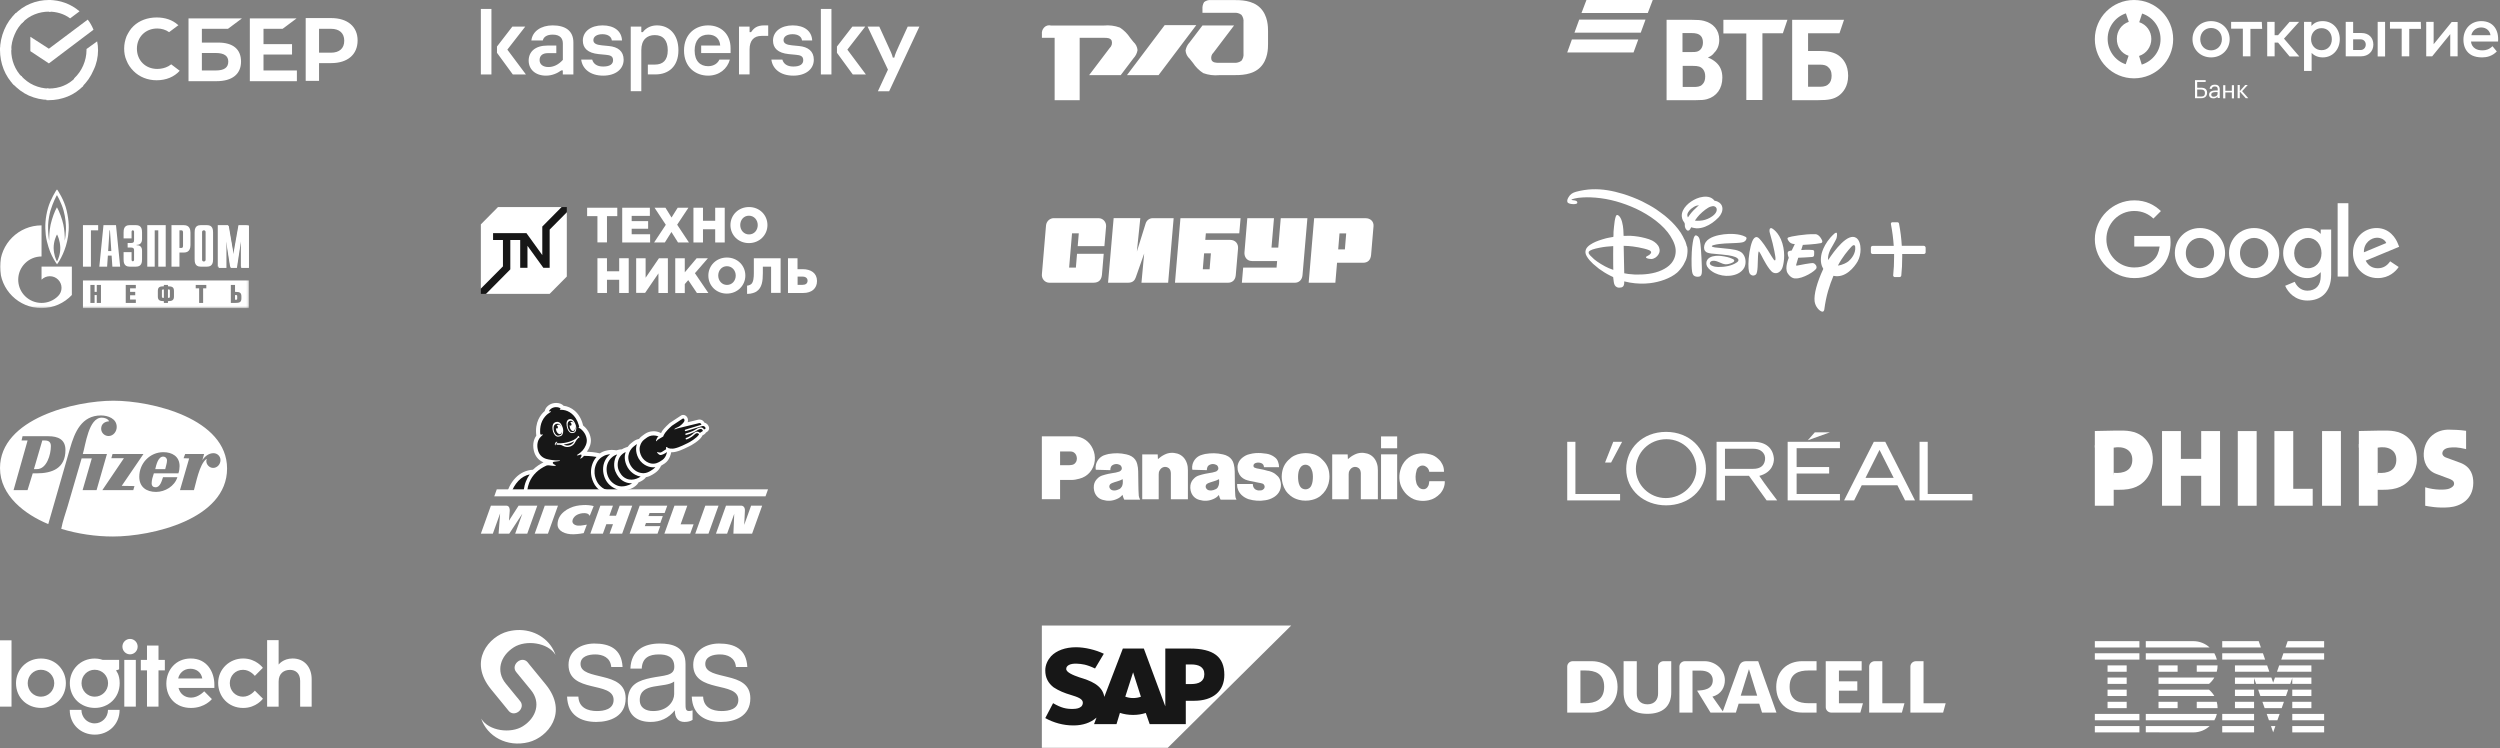<?xml version="1.0" encoding="UTF-8"?> <svg xmlns="http://www.w3.org/2000/svg" width="1123" height="336" viewBox="0 0 1123 336" fill="none"><rect x="0" y="0" width="1123" height="336" fill="#808080" stroke="none"/><path d="M803.014 224.78H826.5V221.906H807.041V212.706H821.657V209.798H807.041V201.322H826.5V198.458H803.014V224.78Z" fill="white"></path><path d="M815.22 194.203L812.041 197.783L822.023 194.203H815.22Z" fill="white"></path><path d="M865.929 221.906V198.458H862.258V224.78H886V221.906H865.929Z" fill="white"></path><path d="M841.719 198.458L828.363 224.78H832.878L836.295 217.967H852.313L855.759 224.78H860.227L846.86 198.458H841.719ZM837.985 214.668L844.279 202.095L850.646 214.668H837.985Z" fill="white"></path><path d="M790.271 213.774C796.288 212.165 796.873 207.678 796.843 206.074C796.483 201.371 793.322 198.458 787.641 198.458H771.086V224.78H774.86V213.74H785.637L793.567 224.78H798.323C798.323 224.78 792.617 217.349 790.271 213.774ZM787.126 210.628H774.86V201.574H787.553C790.476 201.574 792.119 202.941 792.712 204.678C793.103 205.868 792.852 207.431 792.204 208.495C791.143 210.254 789.128 210.628 787.126 210.628Z" fill="white"></path><path d="M748.406 194C737.753 194 730.492 201.527 730.492 210.638C730.492 220.229 738.513 227 748.406 227C758.293 227 766.311 220.326 766.311 210.638C766.311 201.527 758.96 194 748.406 194ZM748.278 223.733C740.908 223.733 734.835 217.797 734.835 210.647C734.835 203.506 740.621 197.287 748.564 197.287C756.31 197.287 762.004 203.506 762.004 210.647C762.004 217.797 755.646 223.733 748.278 223.733Z" fill="white"></path><path d="M720.987 207.77H723.71L728.653 198.458H724.675L720.987 207.77Z" fill="white"></path><path d="M707.673 221.906V198.458H704V224.78H727.742V221.906H707.673Z" fill="white"></path><path d="M262.186 239.483C261.923 239.53 259.866 239.935 257.702 239.995C253.844 240.104 250.483 238.521 250.451 235.665C250.399 230.717 255.275 228.003 258.876 227.248C260.489 226.911 263.597 226.538 266.69 227.319L264.892 231.741C264.376 230.536 263.048 230.512 262.506 230.501C261.193 230.471 260.105 230.826 259.303 231.205C257.485 232.06 255.901 234.801 258.475 235.857C259.901 236.443 261.721 235.976 263.614 235.668L262.186 239.483Z" fill="white"></path><path d="M337.395 227.137L334.296 235.772C334.339 234.902 334.506 231.469 334.61 229.489C334.653 228.676 334.48 228.051 334.102 227.64C333.638 227.143 333.029 227.137 333.023 227.137H326.119L321.606 239.72H326.618L329.821 230.809L329.443 239.72H337.848L342.366 227.137H337.395Z" fill="white"></path><path d="M310.05 239.72L311.551 235.542H305.728L308.74 227.137H302.961L298.443 239.72H310.05Z" fill="white"></path><path d="M291.769 230.434H298.547L299.738 227.137H287.349L282.833 239.72H295.364L296.579 236.326H289.663L290.168 234.929H296.625L297.73 231.83H291.276L291.769 230.434Z" fill="white"></path><path d="M273.819 239.72H279.477L283.999 227.137H278.349L276.71 231.671H273.721L275.346 227.137H269.676L265.175 239.72H270.821L272.362 235.459H275.36L273.819 239.72Z" fill="white"></path><path d="M240.188 239.72H246.135L250.647 227.137H244.709L240.188 239.72Z" fill="white"></path><path d="M236.841 239.72L241.357 227.137H232.963L228.624 233.896C228.624 233.896 228.901 230.36 228.97 229.507C229.022 228.859 228.944 227.137 227.403 227.137H220.519L216 239.72H221.387L224.659 230.62L223.97 239.72H228.756L234.625 230.777L231.419 239.72H236.841Z" fill="white"></path><path d="M312.304 239.72H318.25L322.766 227.137H316.825L312.304 239.72Z" fill="white"></path><path d="M318.441 191.764L318.432 191.737C318.184 191.003 317.515 190.089 316.41 189.828C316.006 188.976 315.18 188.452 314.225 188.452C314 188.452 313.821 188.482 313.712 188.505C313.651 188.517 313.415 188.576 311.582 189.026L308.888 189.686C309.124 188.991 309.092 188.269 308.792 187.647C308.417 186.872 307.667 186.371 306.882 186.371C306.602 186.371 306.334 186.434 306.086 186.555L306.063 186.567C305.959 186.62 305.769 186.715 300.967 189.911C300.907 189.952 300.846 189.997 300.791 190.047C298.457 192.134 297.609 193.356 297.407 193.676C297.297 193.841 297.107 194.155 296.937 194.552C296.812 194.486 296.688 194.427 296.564 194.371C295.598 193.933 294.594 193.708 293.578 193.708C291.737 193.708 290.436 194.442 290.09 194.664C289.905 194.771 289.224 195.188 288.177 196.014C287.764 196.339 287.383 196.724 287.051 197.159C286.356 197.322 285.785 197.517 285.361 197.739C284.827 198.02 284.293 198.452 283.722 198.911L283.687 198.938C283.589 199.014 283.491 199.094 283.393 199.174C283.15 199.367 282.53 199.902 281.918 200.761L281.849 200.775C281.765 200.793 280.998 200.968 280.049 201.438C279.812 201.557 279.573 201.687 279.342 201.832C278.796 201.85 277.94 201.947 276.829 202.285L276.783 202.276C276.69 202.258 275.851 202.089 274.812 202.089C274.37 202.089 273.949 202.122 273.565 202.181C273.314 202.217 272.434 202.356 271.71 202.572C271.361 202.675 270.461 202.986 269.451 203.652C267.258 203.134 265.031 202.959 263.643 202.903C264.961 201.086 265.613 198.976 265.397 197.165C264.987 193.764 262.74 191.755 261.935 191.139C260.532 185.188 256.504 182.657 253.157 182.267C252.5 181.482 251.239 181 249.831 181C249.262 181 248.7 181.077 248.16 181.231C246.38 181.737 244.972 183.131 244.695 184.643C242.909 186.158 240.142 189.559 240.906 195.682C240.234 196.614 238.944 198.982 239.824 202.548C240.43 205.002 241.913 206.768 244.129 207.692C242.398 208.544 240.886 209.583 239.625 210.781C239.55 210.855 239.472 210.926 239.4 211C236.408 211.166 233.693 212.439 231.535 214.688C229.255 217.067 228.101 219.935 227.533 221.921L227.513 221.995H277.045C277.374 221.942 278.038 221.752 278.67 221.495C279.518 221.149 280.155 220.758 280.614 220.296C281.627 220.157 282.403 219.885 282.923 219.704C282.923 219.704 283.075 219.651 283.127 219.633C284.022 219.334 286.068 218.231 286.823 216.706C288.35 216.106 289.478 215.312 290.182 214.348C291.509 214.114 292.539 213.516 293.099 213.19C294.423 212.421 295.355 211.666 295.95 210.882C296.437 210.237 296.737 209.743 296.965 209.201C297.418 208.958 297.926 208.642 298.593 208.183C300.91 206.588 301.403 203.688 301.452 203.356C301.464 203.285 301.472 203.217 301.481 203.146C301.599 203.155 301.715 203.158 301.833 203.158C304.164 203.158 307.203 201.657 308.841 200.849L308.867 200.838C309.121 200.713 309.338 200.604 309.447 200.559C309.996 200.326 311.112 199.707 312.269 198.908C313.738 197.896 314.751 196.952 315.279 196.102C315.365 195.963 315.431 195.815 315.481 195.661L316.436 195.055C316.713 194.88 316.943 194.614 317.093 194.3C317.353 194.152 317.575 194.016 317.645 193.971C318.398 193.48 318.715 192.616 318.441 191.764Z" fill="white"></path><path d="M235.219 221.998H229.434C230.17 219.663 231.368 217.553 232.845 216.014C234.319 214.475 236.033 213.495 237.96 213.09C237.265 214.058 236.697 215.099 236.255 216.212C235.24 218.772 235.182 221.015 235.219 221.998Z" fill="#171717"></path><path d="M237.718 216.819C238.413 215.064 239.475 213.495 240.875 212.164C242.121 210.974 243.645 209.968 245.416 209.157C245.589 209.095 245.979 208.982 246.484 209.018C247.269 209.071 248.674 209.396 249.459 209.251C249.632 209.222 249.828 209.003 249.398 208.864C249.271 208.822 248.172 208.352 248.316 207.792C248.316 207.786 248.322 207.769 248.322 207.769C248.362 207.618 248.561 207.44 248.847 207.416C250.088 207.295 250.809 207.153 251.146 207.106C251.348 207.076 251.507 207.032 251.542 206.928C251.571 206.842 251.513 206.801 251.291 206.813C249.205 206.94 246.513 206.478 245.335 206.129C243.365 205.49 242.112 204.131 241.608 202.081C241.019 199.698 241.622 197.81 242.398 196.777C242.793 196.283 243.463 195.655 243.668 195.487C244.199 195.052 243.835 195.149 243.252 195.226C242.831 195.283 242.713 195.093 242.684 194.919C242.661 194.765 242.638 194.264 242.62 194.022C242.565 192.196 242.877 190.55 243.555 189.112C244.282 187.564 245.309 186.531 246.088 185.913C246.414 185.67 246.893 185.327 247.237 185.14C247.779 184.847 247.476 184.652 246.792 184.803C246.792 184.803 246.579 184.862 246.637 184.673C246.648 184.643 246.657 184.611 246.671 184.581C246.72 184.469 246.784 184.365 246.85 184.264C247.231 183.758 247.88 183.267 248.651 183.051C250.096 182.64 251.478 183.063 251.787 183.527C251.816 183.601 251.81 183.672 251.706 183.714C251.449 183.817 251.273 184.004 251.695 184.06C251.793 184.075 252.205 184.06 252.811 184.122C252.837 184.128 252.863 184.131 252.892 184.134C255.489 184.412 258.625 186.333 259.95 190.852C259.993 191.003 260.03 191.157 260.071 191.308C260.111 191.468 260.143 191.642 260.177 191.805C259.866 191.876 259.762 192.089 260.068 192.196C260.267 192.267 260.498 192.409 260.68 192.536C260.68 192.536 260.682 192.536 260.682 192.539C260.685 192.542 260.691 192.545 260.697 192.548C260.729 192.572 260.76 192.595 260.792 192.619C260.85 192.663 260.968 192.755 261.075 192.841C262.197 193.782 263.325 195.362 263.568 197.39C263.775 199.118 262.846 201.015 261.741 202.305C261.309 202.788 260.541 203.525 259.214 204.362C258.917 204.549 259.188 204.783 260.668 204.238C260.801 204.208 261.003 204.114 261.127 204.241C261.268 204.386 261.303 205.04 260.783 205.656C260.267 206.268 261.023 206.055 261.914 205.262C262.088 205.108 262.206 204.939 262.29 204.765C263.063 204.765 265.455 204.803 267.953 205.265C267.434 205.83 266.996 206.464 266.646 207.156C265.533 209.367 265.209 211.711 265.688 214.126C265.983 215.611 266.88 217.745 268.026 218.95C268.813 219.778 270.005 221.03 272.276 221.69C272.965 221.891 273.724 221.992 274.535 221.995H236.801C236.766 221.228 236.783 219.18 237.718 216.819Z" fill="#171717"></path><path d="M276.742 220.125C276.532 220.16 275.654 220.37 274.569 220.37C273.984 220.37 273.337 220.308 272.706 220.125C270.902 219.601 269.982 218.68 269.16 217.813C268.334 216.946 267.512 215.17 267.241 213.8C266.97 212.43 266.831 210.326 268.054 207.902C269.278 205.478 271.549 204.587 272.227 204.386C272.905 204.182 273.834 204.052 273.834 204.052C273.909 204.04 273.984 204.031 274.059 204.022C273.352 204.605 272.729 205.312 272.232 206.102C271.511 207.248 271.064 208.553 270.943 209.876C270.821 211.193 270.966 212.563 271.367 213.842C271.765 215.123 272.411 216.286 273.231 217.204C274.016 218.083 274.982 218.816 276.027 219.323C276.532 219.568 277.048 219.758 277.567 219.891C277.178 220.024 276.863 220.107 276.742 220.125Z" fill="#171717"></path><path d="M282.547 217.831C281.927 218.041 280.834 218.488 279.319 218.488C279.273 218.488 279.226 218.488 279.18 218.488C277.593 218.458 275.744 217.618 274.396 216.106C273.046 214.593 272.31 212.282 272.518 210.027C272.726 207.772 274.047 205.889 275.649 204.848C276.018 204.608 276.405 204.424 276.783 204.288C276.944 204.229 277.103 204.176 277.256 204.128C277.227 204.17 277.198 204.211 277.169 204.256C275.53 206.748 275.646 209.917 276.445 211.805C276.86 212.788 277.339 213.611 277.911 214.315C278.664 215.25 279.573 215.964 280.606 216.437C281.561 216.875 282.57 217.094 283.603 217.094C283.713 217.094 283.823 217.091 283.932 217.085C283.448 217.428 282.925 217.704 282.547 217.831Z" fill="#171717"></path><path d="M285.814 215.064C285.199 215.283 284.446 215.469 283.606 215.469C282.876 215.469 282.08 215.33 281.252 214.951C279.472 214.138 278.499 212.569 277.899 211.157C277.302 209.746 277.163 207.177 278.482 205.164C279.198 204.075 280.233 203.424 281.035 203.051C280.507 204.632 280.268 207.088 281.959 210.009L281.982 210.05C282.836 211.433 283.947 212.501 285.283 213.223C286.073 213.649 286.927 213.939 287.793 214.081C287.178 214.519 286.451 214.839 285.814 215.064Z" fill="#171717"></path><path d="M292.184 211.54C291.466 211.957 290.462 212.514 289.189 212.552C289.132 212.555 289.074 212.555 289.016 212.555C287.121 212.555 284.833 211.623 283.326 209.181C280.666 204.579 283.577 201.425 284.527 200.67C285.107 200.208 285.672 199.729 286.119 199.471C285.909 200.078 285.828 200.548 285.802 200.705C285.606 201.865 285.782 203.351 286.278 204.686C286.93 206.447 288.081 207.867 289.608 208.791C290.846 209.539 292.124 209.921 293.408 209.921C293.76 209.921 294.089 209.892 294.386 209.844C293.783 210.56 292.793 211.185 292.184 211.54Z" fill="#171717"></path><path d="M316.811 192.604C316.655 192.705 316.45 192.826 316.257 192.933C316.251 192.924 316.248 192.912 316.242 192.903C315.968 192.433 315.607 192.143 315.166 192.036C314.476 191.87 313.608 192.154 312.439 192.93C310.737 194.054 308.111 194.691 308.085 194.697C307.904 194.741 307.791 194.927 307.834 195.114C307.872 195.274 308.01 195.383 308.163 195.383C308.189 195.383 308.215 195.38 308.241 195.374C308.354 195.348 311.005 194.705 312.806 193.516C313.784 192.868 314.525 192.598 315.013 192.717C315.247 192.773 315.434 192.918 315.602 193.167C315.824 193.516 315.616 193.679 315.599 193.69C315.584 193.699 314.742 194.232 314.399 194.451C314.225 194.259 313.865 193.942 313.311 193.895C312.705 193.841 312.079 194.125 311.447 194.735C309.915 196.218 308.244 196.7 308.215 196.709C308.036 196.759 307.93 196.949 307.979 197.132C308.019 197.286 308.155 197.39 308.305 197.39C308.334 197.39 308.362 197.387 308.394 197.378C308.469 197.357 310.247 196.851 311.914 195.238C312.393 194.774 312.858 194.549 313.259 194.584C313.648 194.62 313.882 194.886 313.943 194.966C313.957 194.99 314.029 195.111 313.951 195.235C313.011 196.75 309.756 198.68 308.827 199.08C308.123 199.384 305.362 200.912 303.082 201.403C302.837 201.468 302.583 201.506 302.326 201.527C302.3 201.53 302.274 201.53 302.248 201.533C301.917 201.545 300.384 201.574 299.929 201.101C299.271 200.417 299.031 200.906 299.233 201.79C298.512 202.24 297.43 202.915 297.144 203.096C296.397 203.563 295.419 203.039 295.251 203.039C294.848 203.031 295.803 204.262 296.585 204.377C297.433 204.501 299.014 203.471 299.014 203.471L299.614 203.069V203.072C299.614 203.072 299.262 205.434 297.554 206.606C296.498 207.334 296.054 207.556 295.65 207.742C295.393 207.863 294.579 208.29 293.402 208.29C292.568 208.29 291.547 208.076 290.41 207.387C287.654 205.718 287.106 202.442 287.363 200.965C287.363 200.965 287.669 198.795 289.299 197.511C290.387 196.656 291.033 196.286 291.033 196.286C291.033 196.286 292.046 195.596 293.575 195.596C294.23 195.596 294.983 195.724 295.788 196.085C295.549 196.259 295.341 196.446 295.226 196.623C294.911 197.106 294.481 198.218 294.778 198.212C294.995 198.209 295.139 197.668 295.869 197.277C296.227 197.085 297.932 196.061 297.932 196.061C297.932 196.061 298.007 195.792 298.079 195.629C298.079 195.629 298.281 195.164 298.725 194.516C298.754 194.472 298.815 194.383 298.913 194.25C299.167 193.9 299.484 193.516 299.871 193.125C300.335 192.625 300.967 191.998 301.81 191.246C301.81 191.246 306.53 188.106 306.747 187.996C306.787 187.979 306.83 187.967 306.876 187.967C307.283 187.967 307.852 188.692 307.142 189.651C306.565 190.432 305.904 190.947 305.376 191.364C305.229 191.477 305.015 191.625 304.868 191.678C304.156 191.941 303.203 192.512 303.062 192.625C302.898 192.755 302.909 192.962 303.102 192.874C303.723 192.598 304.733 192.332 304.917 192.285C305.991 192.042 313.876 190.098 314.021 190.065C314.058 190.056 314.127 190.047 314.217 190.047C314.488 190.047 314.927 190.148 315.068 190.731C315.074 190.752 315.077 190.769 315.079 190.787L307.849 192.995C307.67 193.051 307.569 193.243 307.624 193.427C307.664 193.554 307.765 193.643 307.883 193.667C307.935 193.679 307.993 193.676 308.045 193.658L314.482 191.693C314.612 191.663 314.857 191.598 315.313 191.438L315.385 191.414C315.524 191.373 315.657 191.352 315.778 191.352C316.438 191.352 316.828 191.903 316.946 192.261C317.007 192.415 316.946 192.515 316.811 192.604Z" fill="#171717"></path><path d="M254.972 190.713C254.969 191.163 255.039 191.639 255.148 192.071C255.281 192.509 255.44 192.942 255.705 193.314C255.93 193.634 256.199 193.948 256.574 194.072C256.571 194.072 256.568 194.072 256.568 194.072C256.568 194.072 256.577 194.075 256.603 194.084C256.626 194.09 256.634 194.093 256.634 194.093C256.634 194.093 256.634 194.093 256.631 194.093C256.721 194.116 256.81 194.125 256.9 194.125C257.047 194.125 257.197 194.099 257.376 194.06C257.558 194.019 257.748 193.98 257.913 193.889C258.114 193.776 258.23 193.504 258.305 193.294C258.391 193.054 258.435 192.802 258.449 192.548C258.475 192.098 258.406 191.657 258.276 191.228C258.279 191.246 258.285 191.264 258.288 191.284C258.533 192.418 258.198 193.459 257.546 193.61C256.888 193.764 256.161 192.971 255.919 191.838C255.852 191.533 255.829 191.234 255.841 190.959C255.976 191.16 256.187 191.267 256.383 191.21C256.657 191.136 256.799 190.781 256.706 190.423C256.626 190.106 256.386 189.893 256.147 189.896C256.282 189.695 256.455 189.559 256.66 189.512C257.084 189.411 257.54 189.71 257.875 190.24C257.791 190.083 257.699 189.932 257.592 189.787C257.335 189.435 256.992 189.097 256.559 189.005C256.487 188.991 256.412 188.982 256.337 188.982C255.956 188.982 255.567 189.171 255.327 189.464C255.05 189.807 254.972 190.281 254.972 190.713ZM254.724 192.089C254.594 191.604 254.433 190.846 254.473 190.127C254.528 189.091 255.045 188.508 255.662 188.31C256.424 188.064 257.229 188.452 257.687 189.056C257.944 189.393 258.215 189.878 258.412 190.379C258.487 190.547 258.556 190.725 258.619 190.917C258.813 191.491 258.896 192.045 258.868 192.569C258.85 192.882 258.793 193.175 258.697 193.439C258.593 193.729 258.432 194.084 258.112 194.262C257.898 194.38 257.673 194.427 257.474 194.472L257.465 194.475C257.289 194.513 257.099 194.549 256.903 194.549C256.781 194.549 256.666 194.537 256.551 194.507C256.533 194.504 256.516 194.498 256.496 194.492C256.493 194.492 256.49 194.492 256.487 194.489C256.479 194.486 256.47 194.483 256.464 194.481L256.458 194.478L256.45 194.475C255.948 194.309 255.622 193.918 255.371 193.56C255.151 193.249 255.004 192.918 254.889 192.601L254.886 192.595C254.886 192.595 254.86 192.527 254.822 192.406C254.799 192.332 254.776 192.261 254.756 192.19L254.75 192.172C254.739 192.151 254.73 192.119 254.724 192.089ZM256.605 194.081C256.614 194.084 256.626 194.087 256.634 194.09C256.626 194.087 256.588 194.075 256.577 194.072C256.585 194.075 256.597 194.078 256.605 194.081ZM249.13 194.395C249.401 194.921 249.741 195.324 250.088 195.534C250.258 195.638 250.445 195.688 250.653 195.688C250.826 195.688 251.019 195.655 251.247 195.587L251.259 195.584C251.357 195.558 251.651 195.472 251.81 195.401C252.101 195.274 252.347 194.85 252.462 194.27C252.505 194.057 252.526 193.832 252.531 193.607C252.456 194.315 252.125 194.865 251.623 194.984C250.893 195.161 250.079 194.359 249.808 193.196C249.736 192.882 249.71 192.575 249.724 192.288C249.865 192.462 250.067 192.551 250.255 192.495C250.532 192.418 250.676 192.06 250.578 191.705C250.497 191.417 250.287 191.216 250.062 191.187C250.212 190.971 250.411 190.823 250.644 190.766C251.178 190.636 251.752 191.03 252.133 191.702C252.119 191.666 252.104 191.631 252.09 191.598C251.723 190.849 251.089 190.074 249.88 190.405C248.29 190.843 248.651 192.977 248.824 193.637C248.905 193.903 249.006 194.155 249.13 194.395ZM248.723 194.617C248.457 194.105 248.301 193.566 248.221 192.992C248.143 192.436 248.111 191.855 248.209 191.299C248.304 190.755 248.547 190.248 248.982 189.923C249.34 189.654 249.811 189.491 250.266 189.491C250.388 189.491 250.509 189.503 250.624 189.526C251.773 189.769 252.309 190.731 252.765 192.086C253.264 193.572 252.918 195.425 251.992 195.833C251.764 195.934 251.377 196.037 251.377 196.037C251.135 196.108 250.895 196.156 250.656 196.156C250.385 196.156 250.116 196.093 249.857 195.937C249.369 195.647 248.985 195.126 248.723 194.617ZM257.944 198.218C256.493 199.02 254.843 199.461 253.215 199.689C253.657 199.902 254.11 200.071 254.6 200.109C255.044 200.145 255.486 200.074 255.91 199.941C256.343 199.805 256.758 199.603 257.108 199.304C257.46 199.006 257.722 198.624 257.944 198.218ZM260.123 196.78C260.03 196.798 259.993 196.676 259.941 196.534C259.655 196.913 259.067 197.505 258.986 197.609C258.853 197.786 258.743 197.982 258.64 198.18C258.464 198.508 258.293 198.84 258.08 199.145C257.791 199.559 257.425 199.911 257.001 200.175C256.193 200.675 255.174 200.912 254.239 200.755C253.746 200.672 253.279 200.482 252.831 200.26C252.468 200.08 252.087 199.843 251.674 199.822C251.219 199.837 250.751 199.843 250.298 199.787C250.142 199.769 250.007 199.707 249.955 199.538C249.886 199.316 250.036 199.088 250.261 199.074C250.336 199.074 250.408 199.088 250.483 199.094C250.63 199.103 250.774 199.115 250.921 199.118C252.566 199.171 254.231 198.902 255.8 198.408C256.764 198.103 257.702 197.686 258.53 197.091C258.87 196.845 259.196 196.573 259.476 196.253C259.517 196.206 259.557 196.144 259.603 196.09C259.572 196.073 259.543 196.055 259.52 196.046C259.439 196.016 259.427 195.857 259.586 195.815C259.745 195.771 259.958 195.857 260.033 195.943C260.108 196.028 260.195 196.173 260.218 196.348C260.244 196.528 260.227 196.756 260.123 196.78ZM250.212 198.775C249.787 199.074 249.684 199.307 249.623 199.45C249.562 199.592 249.571 199.745 249.591 199.819C249.611 199.893 249.588 199.967 249.522 199.997H249.519C249.516 200 249.513 200 249.51 200C249.444 200.027 249.389 200.015 249.36 199.997C249.323 199.979 249.294 199.947 249.28 199.905C249.158 199.621 249.283 199.02 249.594 198.733C249.707 198.624 249.874 198.502 250.01 198.446C250.062 198.423 250.22 198.36 250.298 198.479C250.379 198.603 250.287 198.721 250.212 198.775Z" fill="white"></path><path d="M223.153 219.796L222.025 222.942H343.869L345 219.796H223.153Z" fill="white"></path><path d="M1059.59 201.026V193.61C1068.97 193.464 1069.35 193.336 1072.45 193.418C1077.22 193.542 1080.09 194.945 1082.16 197.101C1084.15 199.179 1085.73 202.349 1085.66 206.949C1085.61 209.597 1084.03 219.341 1072.53 219.949C1071.18 220.073 1068.09 219.964 1066.12 220.011L1068.06 212.402C1072.62 212.793 1076.23 211.313 1076.42 206.87C1076.64 201.883 1072.35 200.3 1068.07 201.081L1059.59 201.026Z" fill="white"></path><path d="M1068.06 227.183L1059.59 227.182V199.445L1068.06 199.502V227.183Z" fill="white"></path><path d="M1098.49 205.434L1105.44 207.984C1110.06 209.866 1111.04 213.683 1111 216.971C1110.9 224.598 1104.99 227.457 1100.28 227.869C1094.93 228.338 1090.79 227.414 1089.4 227.181V218.881C1093.63 220.207 1098.56 220.154 1100.23 219.486C1101.49 218.98 1102.44 218.207 1102.37 217.193C1102.32 216.642 1102.27 215.943 1100.68 215.242L1094.27 212.846C1090.16 211.32 1088.57 207.294 1088.74 203.708C1089.09 196.464 1094.71 192.797 1100.31 193.009C1102.05 193.073 1104.38 193.031 1107.77 193.515V201.737C1103.97 200.827 1102.19 200.841 1100.23 201.092C1098.04 201.371 1097.05 202.539 1097.1 203.787C1097.12 204.419 1097.73 205.113 1098.49 205.423" fill="white"></path><path d="M979.659 206.121H988.775L988.773 193.641H997.239V227.188H988.775V213.72H979.659L979.658 227.188H971.183V193.641H979.658L979.659 206.121Z" fill="white"></path><path d="M1013.69 193.641H1005.21V227.188H1013.69V193.641Z" fill="white"></path><path d="M1051.54 193.641H1043.07V227.188H1051.54V193.641Z" fill="white"></path><path d="M1030.13 219.572H1038.87V227.186L1021.66 227.188V193.641H1030.13V219.572Z" fill="white"></path><path d="M941 201.026V193.61C950.379 193.464 950.757 193.336 953.859 193.418C958.623 193.542 961.497 194.945 963.565 197.101C965.555 199.179 967.136 202.349 967.063 206.949C967.018 209.597 965.431 219.341 953.935 219.949C952.588 220.073 949.59 219.964 947.624 220.011L949.474 212.402C954.03 212.793 957.641 211.313 957.829 206.87C958.04 201.883 953.749 200.3 949.471 201.081L941 201.026Z" fill="white"></path><path d="M949.478 227.183L941 227.182V200.021L949.471 200.076L949.478 227.183Z" fill="white"></path><path fill-rule="evenodd" clip-rule="evenodd" d="M99.043 206.648C99.043 208.551 97.609 210.183 95.728 210.183C94.113 210.183 92.68 208.733 92.68 207.102C92.68 206.829 92.769 206.467 92.859 206.196H92.68C89.543 208.552 88.019 217.162 87.122 220.154H80.848L84.971 205.924L82.461 205.833L83.178 203.929H91.693L90.887 206.739C91.962 205.017 93.755 203.567 95.906 203.567C97.609 203.567 99.043 204.926 99.043 206.648ZM102 210.455C102 188.067 68.39 180 50.911 180C33.792 180 0 187.976 0 210.273C0 222.691 11.293 231.119 21.601 235.38H21.691L31.461 201.391C33.522 194.14 36.659 186.617 45.354 186.617C48.401 186.617 52.434 187.977 52.434 191.783C52.434 193.868 50.911 195.861 48.76 195.861C46.967 195.861 45.443 194.412 45.443 192.599C45.443 190.424 47.056 189.336 49.028 189.246C48.401 188.067 46.967 187.614 45.712 187.614C39.797 187.614 38.452 199.85 37.197 203.929H48.042L43.382 220.153H37.108L41.231 205.922H36.66L30.385 227.404C29.4 230.848 28.145 234.02 27.517 237.556C34.957 239.821 42.934 241 50.732 241C68.121 241 102 233.296 102 210.455ZM80.669 209.367C80.669 210.455 80.49 211.633 80.131 212.63H69.107C68.659 213.99 68.121 215.621 68.121 217.071C68.121 218.34 68.838 218.884 69.913 218.884C71.975 218.884 72.691 215.893 73.229 214.352H79.683C78.428 218.431 74.125 220.969 70.092 220.969C65.79 220.969 62.563 218.793 62.563 214.171C62.563 208.098 67.314 203.113 73.409 203.113C77.174 203.113 80.669 204.926 80.669 209.367ZM64.446 203.929L54.676 218.249L60.412 218.34L59.875 220.153H45.982L55.662 205.832H50.015L50.552 203.929H64.446ZM29.399 202.116C29.399 210.364 23.484 212.63 16.403 212.63H14.7L12.37 220.153H6.095L12.37 197.947V197.856H9.681L10.129 195.953H21.781C25.904 195.953 29.399 197.312 29.399 202.116ZM75.022 206.829C75.022 205.833 74.305 205.108 73.319 205.108C70.99 205.108 70.182 208.914 69.734 210.727H74.216C74.484 209.367 75.022 208.098 75.022 206.829ZM22.856 200.394C22.856 198.581 21.87 197.856 20.077 197.856H19.002L15.238 210.727H16.492C20.974 210.818 22.856 204.201 22.856 200.394Z" fill="white"></path><path d="M646.968 221.684C645.471 223.248 643.886 224.26 641.773 224.72C640.364 224.996 639.132 225.088 637.723 224.904C635.874 224.72 634.289 224.076 632.792 222.88C631.56 221.96 630.679 220.856 629.887 219.476C629.271 218.372 628.918 217.36 628.742 216.164C628.478 214.415 628.566 212.943 629.006 211.287C629.975 207.515 632.704 204.755 636.402 203.927C638.515 203.467 640.364 203.559 642.477 204.111C643.974 204.479 645.119 205.215 646.263 206.319C646.968 206.963 647.496 207.699 647.936 208.619C648.464 209.631 648.64 210.735 648.64 211.931H642.037C641.861 211.011 641.509 210.275 640.716 209.723C639.836 208.987 638.603 208.895 637.635 209.539C636.93 209.999 636.49 210.551 636.314 211.379C635.786 213.219 635.698 215.059 636.226 216.9C636.402 217.728 636.842 218.28 637.371 218.924C637.987 219.568 638.867 219.844 639.748 219.752C640.276 219.66 640.804 219.384 641.157 218.924C641.509 218.464 641.773 218.004 641.861 217.36C641.949 216.9 641.949 216.532 642.037 216.164H648.993C649.081 218.096 648.376 220.028 646.968 221.684Z" fill="white"></path><path d="M620.367 201.369H627.605V196.036H620.367V201.369Z" fill="white"></path><path d="M620.367 224.249H627.605V204.091H620.367V224.249Z" fill="white"></path><path d="M605.47 206.23C606.439 205.402 607.319 204.757 608.464 204.205C610.313 203.285 612.162 203.193 614.187 203.745C616.3 204.389 617.797 205.954 618.501 208.162C618.853 209.174 618.941 210.186 618.941 211.29V224.263H611.281V212.578C611.281 212.21 611.193 211.842 611.105 211.474C610.929 210.83 610.489 210.278 609.872 210.002C608.552 209.358 606.967 209.91 606.263 211.29C605.91 211.842 605.822 212.394 605.822 213.038V224.263H598.427V204.113H605.382L605.47 206.23Z" fill="white"></path><path d="M520.137 206.23C521.105 205.402 521.986 204.757 523.13 204.205C524.979 203.285 526.828 203.193 528.853 203.745C530.966 204.389 532.463 205.954 533.168 208.162C533.52 209.174 533.608 210.186 533.608 211.29V224.263H525.948V212.578C525.948 212.21 525.86 211.842 525.772 211.474C525.596 210.83 525.155 210.278 524.539 210.002C523.218 209.358 521.634 209.91 520.929 211.29C520.577 211.842 520.489 212.394 520.489 213.038V224.263H513.093V204.113H520.049L520.137 206.23Z" fill="white"></path><path d="M565.578 216.873C566.107 216.965 566.635 217.057 567.163 217.241C567.603 217.425 567.868 217.793 568.044 218.253C568.132 218.805 568.044 219.265 567.691 219.633C567.339 220.001 566.899 220.277 566.371 220.277C565.666 220.369 565.05 220.369 564.434 220.093C564.082 220.001 563.905 219.817 563.641 219.633C563.289 219.357 563.113 218.989 562.937 218.529C562.849 218.161 562.761 217.793 562.761 217.425H555.717V217.885C555.717 218.621 555.805 219.173 556.069 219.817C556.422 220.829 556.95 221.565 557.654 222.301C558.623 223.222 559.591 223.774 560.824 224.234C563.465 224.97 565.754 225.154 568.484 224.694C569.717 224.51 570.773 224.142 571.918 223.498C572.446 223.222 572.798 222.945 573.238 222.577C575.175 220.921 575.88 218.345 575.087 215.861C574.823 214.941 574.383 214.205 573.591 213.561C572.622 212.641 571.654 212.089 570.421 211.721C570.157 211.629 569.893 211.537 569.629 211.537C568.132 211.077 566.811 210.801 565.226 210.525C564.786 210.433 564.434 210.433 564.082 210.249C563.905 210.157 563.729 210.157 563.553 210.065C563.113 209.881 562.937 209.328 563.113 208.868V208.776C563.377 208.316 563.729 208.04 564.17 207.948C564.962 207.672 565.754 207.764 566.547 208.04C567.339 208.316 567.779 209.052 567.779 209.88H574.559C574.559 208.96 574.383 208.224 574.119 207.488C573.855 206.66 573.415 206.016 572.71 205.464C572.094 205.004 571.566 204.636 570.861 204.36C570.157 204.084 569.629 203.9 568.924 203.808C567.251 203.532 565.754 203.44 564.082 203.532C563.113 203.624 562.321 203.716 561.352 203.992C560.031 204.268 559.063 204.82 558.006 205.648C557.126 206.384 556.51 207.212 556.157 208.316C555.981 208.776 555.893 209.236 555.893 209.788C555.893 210.709 555.981 211.445 556.334 212.273C556.862 213.745 557.918 214.757 559.327 215.401C560.031 215.677 560.648 215.861 561.44 216.045C562.849 216.321 564.082 216.597 565.578 216.873Z" fill="white"></path><path d="M481.119 215.598H476.188V208.973H479.446C480.062 208.973 480.591 208.974 481.207 208.882C482.087 208.79 482.792 208.421 483.232 207.685C483.496 207.317 483.672 206.95 483.672 206.49C483.76 206.122 483.76 205.753 483.672 205.385C483.496 203.913 482.351 202.809 480.943 202.809H476.188V224.246H468V196H481.383C481.911 196 482.351 196 482.88 196C486.401 196.184 489.395 198.3 490.892 201.612C491.684 203.361 491.948 205.017 491.772 206.949C491.332 210.997 488.603 214.126 484.817 215.046C483.496 215.415 482.439 215.598 481.119 215.598Z" fill="white"></path><path d="M588.756 203.733C587.963 203.641 587.347 203.549 586.554 203.549C585.762 203.549 585.146 203.641 584.353 203.733C582.152 204.101 580.303 205.021 578.718 206.677C576.957 208.426 576.077 210.45 575.813 212.934C575.637 214.498 575.813 215.786 576.165 217.258C576.781 219.558 577.926 221.307 579.687 222.687C580.831 223.607 582.064 224.159 583.473 224.527C584.529 224.803 585.41 224.895 586.466 224.895C587.523 224.895 588.403 224.803 589.46 224.527C590.957 224.159 592.101 223.607 593.246 222.687L589.108 217.994C588.491 219.558 586.731 220.202 585.234 219.558C584.529 219.282 584.089 218.73 583.737 217.994C583.473 217.35 583.297 216.798 583.209 216.062C583.033 214.682 583.033 213.394 583.297 212.014C583.473 211.278 583.649 210.726 584.089 210.082C584.97 208.702 586.642 208.334 587.963 209.254C588.315 209.53 588.579 209.714 588.756 210.082C589.108 210.726 589.372 211.278 589.548 212.014C589.812 213.394 589.812 214.682 589.636 216.062C589.548 216.798 589.372 217.35 589.108 217.994L593.246 222.687C595.007 221.215 596.151 219.466 596.768 217.258C597.12 215.786 597.296 214.498 597.12 212.934C596.944 210.45 595.975 208.426 594.214 206.677C592.718 205.021 590.957 204.101 588.756 203.733Z" fill="white"></path><path d="M554.898 222.696C554.81 221.04 554.722 219.66 554.722 218.004C554.722 215.796 554.634 213.955 554.634 211.747C554.634 210.551 554.458 209.539 554.194 208.435C553.842 206.963 552.961 205.767 551.729 205.031C550.936 204.571 550.232 204.295 549.352 204.111C546.534 203.467 544.157 203.467 541.339 203.927C540.547 204.111 539.931 204.295 539.138 204.571C537.465 205.307 536.233 206.687 535.705 208.527C535.528 209.263 535.441 209.907 535.529 210.643C535.529 210.735 535.616 210.919 535.616 211.011L542.132 211.195C542.132 210.735 542.132 210.367 542.308 209.999C542.484 209.355 542.924 208.987 543.541 208.711C544.421 208.343 545.213 208.343 546.094 208.711C546.71 208.895 547.062 209.355 547.238 209.999C547.327 210.367 547.327 210.735 547.062 211.103C546.886 211.379 546.622 211.563 546.358 211.747C546.182 211.839 546.006 211.839 545.83 211.931C544.949 212.207 544.157 212.391 543.277 212.483C542.572 212.575 541.956 212.759 541.252 212.851C540.283 213.035 539.491 213.311 538.522 213.587C537.642 213.863 536.937 214.323 536.321 214.967C535.44 215.796 534.912 216.808 534.736 218.004C534.648 218.832 534.648 219.568 534.824 220.304C535.264 222.42 536.673 223.984 538.698 224.536C540.899 225.18 542.924 225.088 545.037 224.168C546.094 223.708 546.886 223.156 547.591 222.236L547.15 218.74C546.798 219.292 546.446 219.66 545.83 219.844C545.302 220.12 544.861 220.212 544.245 220.304C543.805 220.396 543.364 220.304 542.924 220.212C542.572 220.12 542.308 219.936 542.044 219.66C541.78 219.384 541.692 219.108 541.604 218.832C541.516 218.28 541.692 217.82 542.044 217.452C542.308 217.268 542.572 217.084 542.836 216.992C543.629 216.716 544.245 216.44 545.037 216.256C546.006 215.98 546.71 215.704 547.591 215.244C547.679 215.98 547.679 216.624 547.591 217.36C547.503 217.912 547.327 218.372 547.062 218.832L547.503 222.328C547.679 222.788 547.767 223.248 547.943 223.708C548.031 223.984 548.119 224.168 548.295 224.444H555.427C555.075 223.8 554.898 223.248 554.898 222.696Z" fill="white"></path><path d="M511.536 222.696C511.448 221.04 511.36 219.66 511.36 218.004C511.36 215.796 511.272 213.955 511.272 211.747C511.272 210.551 511.096 209.539 510.832 208.435C510.48 206.963 509.599 205.767 508.366 205.031C507.574 204.571 506.87 204.295 505.989 204.111C503.172 203.467 500.795 203.467 497.977 203.927C497.185 204.111 496.568 204.295 495.776 204.571C494.103 205.307 492.871 206.687 492.342 208.527C492.166 209.263 492.078 209.907 492.166 210.643C492.166 210.735 492.254 210.919 492.254 211.011L498.77 211.195C498.77 210.735 498.77 210.367 498.946 209.999C499.122 209.355 499.562 208.987 500.178 208.711C501.059 208.343 501.851 208.343 502.732 208.711C503.348 208.895 503.7 209.355 503.876 209.999C503.964 210.367 503.964 210.735 503.7 211.103C503.524 211.379 503.26 211.563 502.996 211.747C502.82 211.839 502.644 211.839 502.467 211.931C501.587 212.207 500.795 212.391 499.914 212.483C499.21 212.575 498.593 212.759 497.889 212.851C496.921 213.035 496.128 213.311 495.16 213.587C494.279 213.863 493.575 214.323 492.959 214.967C492.078 215.796 491.55 216.808 491.374 218.004C491.286 218.832 491.286 219.568 491.462 220.304C491.902 222.42 493.311 223.984 495.336 224.536C497.537 225.18 499.562 225.088 501.675 224.168C502.732 223.708 503.524 223.156 504.228 222.236L503.788 218.74C503.436 219.292 503.084 219.66 502.467 219.844C501.939 220.12 501.499 220.212 500.971 220.304C500.53 220.396 500.09 220.304 499.65 220.212C499.298 220.12 499.034 219.936 498.77 219.66C498.505 219.384 498.417 219.108 498.329 218.832C498.241 218.28 498.417 217.82 498.77 217.452C499.034 217.268 499.298 217.084 499.562 216.992C500.354 216.716 500.971 216.44 501.763 216.256C502.732 215.98 503.436 215.704 504.316 215.244C504.404 215.98 504.404 216.624 504.316 217.36C504.228 217.912 504.052 218.372 503.788 218.832L504.228 222.328C504.404 222.788 504.492 223.248 504.669 223.708C504.757 223.984 504.845 224.168 505.021 224.444H512.152C511.8 223.8 511.624 223.248 511.536 222.696Z" fill="white"></path><path d="M845.539 297.006L842.156 297.009C840.761 297.009 839.633 298.09 839.633 299.426V320.093H854.335L855.487 315.9H845.539V297.006Z" fill="white"></path><path d="M864.052 297.006L860.669 297.009C859.273 297.009 858.144 298.09 858.144 299.426V320.093H872.849L874 315.9H864.052V297.006Z" fill="white"></path><path d="M744.804 299.416L744.81 311.561C744.822 314.041 743.417 316.38 740.024 316.38C736.631 316.38 735.227 314.041 735.238 311.561L735.241 297.01C733.062 297.01 729.32 297.012 729.32 297.012V310.904C729.287 317.402 733.324 320.649 740.024 320.649C746.725 320.649 750.762 317.402 750.728 310.904V297H747.327C745.933 297 744.804 298.081 744.804 299.416Z" fill="white"></path><path d="M826.045 310.248H834.306V306.056H826.045V301.195H836.258V297.006H820.12L820.131 317.681C820.131 318.964 821.175 320.014 822.492 320.093H835.678L836.836 315.901H826.045V310.248Z" fill="white"></path><path d="M797.883 308.547C797.851 315.723 802.902 320.07 809.537 320.093L816 320.091V315.878H812.383C808.062 315.878 803.896 314.506 803.896 308.488C803.896 302.472 808.062 301.181 812.383 301.181H816V297.001H809.588C802.931 297.001 797.917 301.35 797.883 308.547Z" fill="white"></path><path d="M712.105 315.878H709.928V301.181H712.105C716.425 301.181 720.591 302.472 720.591 308.488C720.591 314.506 716.425 315.878 712.105 315.878ZM714.9 297H706.524C705.129 297 704 298.081 704 299.416V320.091L714.949 320.093C721.584 320.07 726.636 315.722 726.605 308.547C726.57 301.35 721.56 297 714.9 297Z" fill="white"></path><path d="M781.938 312.494L785.629 300.563L789.322 312.494H781.938ZM784.562 297C782.568 297 781.693 297.862 781.128 299.456L773.886 319.546L769.217 312.919C773.311 311.855 774.814 308.533 774.814 305.522C774.814 300.809 770.61 297 765.633 297H756.914C755.52 297 754.391 298.081 754.391 299.416L754.392 320.093H760.275V301.236H763.767C768.65 301.236 769.385 304.14 769.385 305.522C769.385 309.772 765.187 310.08 762.329 310.243L768.357 320.093H779.761L781 316.097H790.261L791.498 320.093H797.987L789.778 297H784.562Z" fill="white"></path><path d="M233.589 283.004C231.846 282.968 230.054 283.175 228.203 283.636C219.679 285.785 210.146 296.845 220.557 309.605L226.772 317.205L228.528 319.365C229.706 320.773 231.629 320.75 233.048 319.572C234.467 318.382 234.875 316.44 233.697 315.007C233.697 315.007 233.204 314.399 232.988 314.132H233.012C232.567 313.586 232.471 313.501 232.002 312.93C229.754 310.199 227.181 307.042 227.181 307.042C222.661 301.506 224.68 294.659 230.812 290.762C236.21 287.338 246.128 288.564 249.542 294.185C247.402 287.787 241.127 283.174 233.589 283.004ZM234.839 296.395C234.034 296.371 233.192 296.675 232.495 297.27C231.064 298.46 230.668 300.402 231.846 301.835C231.846 301.835 231.99 302.017 232.23 302.321C234.923 305.586 238.506 309.981 238.506 309.981C243.026 315.517 241.007 322.339 234.875 326.224C229.477 329.648 219.559 328.422 216.145 322.8C218.79 330.692 227.674 335.851 237.496 333.375C246.008 331.214 255.53 320.179 245.118 307.42L237.833 298.533L237.003 297.477C236.414 296.772 235.633 296.431 234.839 296.395Z" fill="white"></path><path d="M266.951 289.075C261.553 289.075 255.385 291.88 255.385 298.654C255.385 305.101 260.459 306.91 265.496 308.148C270.594 309.386 275.631 310.103 275.631 314.388C275.631 318.613 271.315 319.402 268.141 319.402C263.945 319.402 259.99 317.86 259.81 312.919H254.724C255.025 321.248 260.88 324.295 267.84 324.295C274.14 324.295 281.041 321.709 281.041 313.696C281.041 307.189 275.992 305.356 270.906 304.117C266.169 302.879 260.771 302.236 260.771 298.266C260.771 294.878 264.318 293.968 267.372 293.968C270.726 293.968 274.2 295.316 274.573 299.613H279.658C279.226 291.406 273.779 289.075 266.951 289.075ZM296.321 289.075C289.432 289.075 283.481 292.001 283.181 300.33H288.266C288.507 295.388 291.681 293.968 295.997 293.968C299.231 293.968 302.897 294.733 302.897 299.553C302.897 303.717 298.125 303.34 292.486 304.506C287.208 305.611 281.991 307.25 281.991 314.862C281.991 321.563 286.607 324.295 292.246 324.295C296.562 324.295 300.313 322.644 303.126 319.074C303.126 322.717 304.833 324.295 307.466 324.295C309.077 324.295 310.195 323.955 311.097 323.36V319.062C310.435 319.317 309.966 319.39 309.546 319.39C307.923 319.39 307.935 318.237 307.935 315.639V298.326C307.947 290.447 301.899 289.075 296.321 289.075ZM322.962 289.075C317.564 289.075 311.397 291.88 311.397 298.654C311.397 305.101 316.506 306.91 321.532 308.148C326.629 309.386 331.666 310.103 331.666 314.388C331.666 318.613 327.35 319.402 324.177 319.402C319.981 319.402 316.025 317.86 315.845 312.919H310.736C311.036 321.248 316.927 324.295 323.876 324.295C330.164 324.295 337.052 321.709 337.052 313.696C337.052 307.189 332.003 305.356 326.918 304.117C322.181 302.879 316.807 302.236 316.807 298.266C316.807 294.878 320.317 293.968 323.383 293.968C326.737 293.968 330.212 295.316 330.584 299.613H335.694C335.273 291.406 329.803 289.075 322.962 289.075ZM302.837 306.133V311.802C302.837 314.862 300.096 319.402 293.388 319.402C290.274 319.402 287.377 318.091 287.377 314.449C287.377 310.345 290.262 309.058 293.616 308.415C297.043 307.759 300.866 307.687 302.837 306.133Z" fill="white"></path><path d="M941 326.146H961.026V328.991H941V326.146Z" fill="white"></path><path d="M941 320.689H961.026V323.544H941V320.689Z" fill="white"></path><path d="M946.714 315.245H955.304V318.099H946.714V315.245Z" fill="white"></path><path d="M946.714 309.795H955.304V312.65H946.714V309.795Z" fill="white"></path><path d="M946.714 304.351H955.304V307.206H946.714V304.351Z" fill="white"></path><path d="M946.714 298.895H955.304V301.75H946.714V298.895Z" fill="white"></path><path d="M961.026 293.446H941V296.3H961.026V293.446Z" fill="white"></path><path d="M961.026 288H941V290.855H961.026V288Z" fill="white"></path><path d="M963.884 323.544H994.683C995.203 322.663 995.591 321.701 995.825 320.689H963.884V323.544Z" fill="white"></path><path d="M992.287 309.795H969.608V312.65H994.684C994.031 311.557 993.225 310.595 992.287 309.795Z" fill="white"></path><path d="M969.608 304.351V307.206H992.287C993.245 306.406 994.051 305.444 994.684 304.351H969.608Z" fill="white"></path><path d="M994.683 293.446H963.884V296.3H995.825C995.56 295.288 995.173 294.326 994.683 293.446Z" fill="white"></path><path d="M985.216 288H963.884V290.855H992.571C990.653 289.093 988.052 288 985.216 288Z" fill="white"></path><path d="M978.187 298.895H969.608V301.75H978.187V298.895Z" fill="white"></path><path d="M986.778 301.75H995.755C996.01 300.838 996.143 299.877 996.143 298.895H986.778V301.75Z" fill="white"></path><path d="M969.608 315.245H978.187V318.099H969.608V315.245Z" fill="white"></path><path d="M986.778 315.245V318.099H996.143C996.143 317.117 996.01 316.156 995.755 315.245H986.778Z" fill="white"></path><path d="M963.884 328.971L985.216 329.001C988.072 329.001 990.653 327.908 992.581 326.146H963.884V328.971Z" fill="white"></path><path d="M998.223 326.146H1012.53V328.991H998.223V326.146Z" fill="white"></path><path d="M998.223 320.689H1012.53V323.544H998.223V320.689Z" fill="white"></path><path d="M1003.94 315.245H1012.53V318.099H1003.94V315.245Z" fill="white"></path><path d="M1003.94 309.795H1012.53V312.65H1003.94V309.795Z" fill="white"></path><path d="M1016.51 293.446H998.223V296.3H1017.5L1016.51 293.446Z" fill="white"></path><path d="M1014.61 288H998.223V290.855H1015.6L1014.61 288Z" fill="white"></path><path d="M1029.69 326.146H1044V328.991H1029.69V326.146Z" fill="white"></path><path d="M1029.69 320.689H1044V323.544H1029.69V320.689Z" fill="white"></path><path d="M1029.69 315.245H1038.28V318.099H1029.69V315.245Z" fill="white"></path><path d="M1029.69 309.795H1038.28V312.65H1029.69V309.795Z" fill="white"></path><path d="M1029.69 307.206H1038.28V304.351H1021.91L1021.11 306.659L1020.3 304.351H1003.94V307.206H1012.53V304.584L1013.44 307.206H1028.78L1029.69 304.584V307.206Z" fill="white"></path><path d="M1038.28 298.895H1023.81L1022.82 301.75H1038.28V298.895Z" fill="white"></path><path d="M1027.62 288L1026.63 290.855H1044V288H1027.62Z" fill="white"></path><path d="M1021.11 328.971L1022.1 326.146H1020.12L1021.11 328.971Z" fill="white"></path><path d="M1019.21 323.544H1023L1024.02 320.689H1018.2L1019.21 323.544Z" fill="white"></path><path d="M1017.28 318.099H1024.93L1025.94 315.245H1016.27L1017.28 318.099Z" fill="white"></path><path d="M1015.36 312.65H1026.86L1027.84 309.795H1014.37L1015.36 312.65Z" fill="white"></path><path d="M1003.94 301.75H1019.39L1018.4 298.895H1003.94V301.75Z" fill="white"></path><path d="M1024.73 296.3H1044V293.446H1025.71L1024.73 296.3Z" fill="white"></path><path d="M0 317.416V287.63H5.172V317.416H0Z" fill="white"></path><path d="M18.409 295.808C11.779 295.808 7.19 300.966 7.19 306.87C7.19 313.459 12.182 317.998 18.461 317.998C24.419 317.998 29.59 313.542 29.59 306.856C29.59 301.233 25.305 295.808 18.409 295.808ZM18.348 300.856C21.818 300.856 24.372 303.589 24.372 306.889C24.372 310.388 21.556 312.941 18.442 312.941C14.762 312.941 12.446 309.99 12.446 306.899C12.446 303.51 15.061 300.856 18.348 300.856Z" fill="white"></path><path d="M42.583 295.808C35.953 295.808 31.364 300.966 31.364 306.87C31.364 313.459 36.356 317.998 42.635 317.998C48.593 317.998 53.764 313.542 53.764 306.856C53.764 302.918 52.079 301.171 52.079 301.171L53.512 300.674V296.427H46.167C46.167 296.427 44.575 295.808 42.583 295.808ZM42.522 300.856C45.992 300.856 48.546 303.589 48.546 306.889C48.546 310.388 45.73 312.941 42.616 312.941C38.936 312.941 36.62 309.99 36.62 306.899C36.62 303.51 39.235 300.856 42.522 300.856Z" fill="white"></path><path d="M48.509 318.873C48.509 322.372 45.694 324.944 42.579 324.944C38.899 324.944 36.574 321.965 36.574 318.873H31.328C31.328 325.462 36.319 330.001 42.598 330.001C48.557 330.001 53.727 325.56 53.727 318.873H48.509Z" fill="white"></path><path d="M55.835 317.416V296.426H61.007V317.416H55.835Z" fill="white"></path><path d="M66.028 317.416V301.128H63.255V296.426H66.028V289.981H71.199V296.426H74.047V301.128H71.199V317.416H66.028Z" fill="white"></path><path d="M61.835 290.465C61.835 292.378 60.301 293.93 58.41 293.93C56.519 293.93 54.986 292.378 54.986 290.465C54.986 288.551 56.519 287 58.41 287C60.301 287 61.835 288.551 61.835 290.465Z" fill="white"></path><path d="M85.673 295.793C79.012 295.793 74.717 300.954 74.717 307.059C74.717 313.367 79.026 318.011 85.781 318.011C92.083 318.011 95.182 314.03 95.182 314.03L91.725 310.528C91.725 310.528 89.115 313.376 85.847 313.376C83.122 313.376 80.944 311.838 80.184 309.016H96.297V307.575C96.297 301.826 93.008 295.793 85.673 295.793ZM85.509 300.4C87.892 300.4 90.328 301.689 90.873 304.77H80.043C80.472 302.604 82.344 300.4 85.509 300.4Z" fill="white"></path><path d="M109.232 318.015C102.552 318.015 98 312.867 98 306.797C98 300.533 103.144 295.79 109.211 295.79C115.075 295.79 118.077 299.979 118.077 299.979L114.47 303.613C114.47 303.613 112.38 300.881 109.186 300.881C105.646 300.881 103.226 303.621 103.226 306.877C103.226 310.316 105.8 312.954 109.146 312.954C112.392 312.954 114.465 310.227 114.465 310.227L118.108 313.859C118.108 313.859 115.135 318.015 109.232 318.015Z" fill="white"></path><path d="M119.99 317.432V287.555H125.161V298.532C125.161 298.532 127.141 295.79 131.448 295.79C136.863 295.79 140 299.863 140 305.072V317.432H134.829V305.863C134.829 302.363 132.676 300.911 130.29 300.911C127.572 300.911 125.161 302.476 125.161 306.134V317.432H119.99Z" fill="white"></path><path d="M468 335.917H524.549L580 281H468V335.917Z" fill="white"></path><path fill-rule="evenodd" clip-rule="evenodd" d="M534.412 291.323L523.453 291.32V317.297L513.809 291.32H504.384L496.055 313.045C495.178 307.573 489.48 305.681 484.877 304.265C482.028 303.314 478.74 301.916 478.959 300.387C478.959 299.119 480.493 297.955 483.781 298.128C485.973 298.239 487.946 298.419 491.891 300.283L495.836 293.666C492.11 291.876 487.288 290.745 483.343 290.741C478.521 290.741 474.576 292.243 472.165 294.734C470.63 296.467 469.535 298.667 469.535 301.106C469.535 304.461 470.85 306.841 473.261 308.737C475.672 310.333 478.302 311.373 480.932 312.135C484 313.075 486.411 313.89 486.411 315.636C486.411 316.281 486.192 316.867 485.754 317.338C484.877 318.118 483.781 318.413 482.028 318.45C478.959 318.507 476.767 318.022 473.041 315.866L469.535 322.565C473.261 324.641 477.644 325.862 482.028 325.862L482.685 325.857C486.411 325.788 489.699 324.691 492.11 322.698C492.329 322.581 492.329 322.472 492.548 322.363L491.452 325.28H501.535L503.069 320.224C504.822 320.806 506.795 321.145 508.987 321.145C511.179 321.145 512.932 320.817 514.685 320.266L516.439 325.28H532.658V314.793H536.384C544.932 314.793 549.973 310.448 549.973 303.16C549.973 295.047 545.151 291.323 534.412 291.323ZM508.987 313.562C507.672 313.562 506.576 313.336 505.48 312.941L508.987 302.013L512.494 312.976C511.398 313.349 510.302 313.562 508.987 313.562ZM535.069 307.277H532.658V298.467H535.069C538.357 298.467 540.987 299.533 540.987 302.828C540.987 306.215 538.357 307.277 535.069 307.277Z" fill="#171717"></path><path d="M712.629 0L710.402 5.845H740.186L742.413 0H712.629ZM709.382 8.814L707.248 14.66H737.031L739.165 8.814H709.382ZM706.134 17.629L704 23.567H733.784L735.918 17.722H706.134V17.629Z" fill="white"></path><path d="M767.279 25.794V25.887C768.67 26.351 769.969 27.278 770.619 27.835C772.753 29.598 773.681 31.918 773.681 34.887C773.681 39.804 771.083 43.33 766.815 44.536C765.516 44.907 764.124 45 761.619 45H748.629V8.907H760.042C762.361 8.907 764.031 9 765.423 9.371C769.598 10.485 772.289 13.361 772.289 17.907C772.289 20.32 771.454 22.361 769.969 23.753C769.505 24.495 768.578 25.237 767.279 25.794ZM755.866 29.598V39.062H760.784C762.268 39.062 763.66 38.969 764.588 38.041C765.609 37.113 765.98 35.907 765.98 34.33C765.98 33.124 765.701 32.01 765.052 31.175C764.031 29.876 762.732 29.598 760.505 29.598H755.866ZM755.773 23.381H759.763C760.969 23.381 761.619 23.381 762.268 23.196C763.938 22.732 764.959 21.155 764.959 19.113C764.959 16.701 763.846 15.588 762.268 15.124C761.619 14.938 760.877 14.845 759.578 14.845H755.773V23.381ZM784.444 45V15.031H774.145V8.907H802.907L800.866 14.938H791.681V44.907H784.444V45ZM805.042 45V8.907H828.33L826.289 14.938H812.186V22.918H817.938C822.578 22.918 824.99 24.031 826.66 25.515C827.959 26.629 830.186 29.134 830.186 34.051C830.186 38.876 827.866 41.567 826.011 42.959C823.784 44.536 821.464 45 816.639 45H805.042ZM812.186 38.969H817.567C819.609 38.969 820.815 38.505 821.743 37.392C822.206 36.835 822.763 35.814 822.763 33.959C822.763 32.103 822.114 30.804 820.907 29.876C820.165 29.32 819.145 29.041 817.474 29.041H812.186V38.969Z" fill="white"></path><path d="M304.747 22.595C304.747 29.961 300.189 33.425 294.491 33.425H291.015V29.009H294.221C297.659 29.009 299.957 27.182 299.957 22.595C299.957 18.046 297.794 15.762 294.124 15.762C290.59 15.762 288.079 17.894 288.079 22.5V40.962H283.328V11.937H288.079V14.43H288.755C290.339 12.336 292.676 11.404 295.129 11.404C300.363 11.404 304.747 15.153 304.747 22.595ZM273.517 20.673L270.349 20.368C267.858 20.14 266.544 19.474 266.544 18.046C266.544 16.352 268.225 15.363 270.619 15.363C273.111 15.363 274.695 16.524 274.83 18.18H279.407C279.233 13.992 275.931 11.404 270.677 11.404C265.385 11.404 261.812 14.164 261.812 18.237C261.812 21.625 263.976 23.813 268.92 24.308L272.126 24.613C274.077 24.784 275.39 25.184 275.39 27.03C275.39 28.686 274.173 29.885 270.948 29.885C267.993 29.885 266.525 28.552 266.023 26.782H261.079C261.581 30.836 265.019 33.977 270.948 33.977C276.51 33.977 280.141 31.084 280.141 26.801C280.122 22.995 277.592 21.073 273.517 20.673ZM323.153 26.763C322.4 28.457 320.623 29.733 318.093 29.733C314.616 29.733 312.028 27.506 312.028 22.69C312.028 18.103 314.423 15.553 318.131 15.553C321.434 15.553 323.327 17.513 323.52 20.463H314.964V23.851H328.174V21.625C328.174 15.42 324.003 11.404 318.073 11.404C312.55 11.404 307.258 15.096 307.258 22.69C307.258 30.265 312.55 33.977 318.073 33.977C323.114 33.977 326.726 30.913 327.846 26.782H323.153V26.763ZM248.235 11.404C243.039 11.404 239.138 14.087 238.694 18.18H243.812C244.179 16.657 245.57 15.553 248.254 15.553C251.692 15.553 252.832 17.342 252.832 19.531V26.897C250.881 29.085 248.621 30.113 246.361 30.113C244.005 30.113 242.383 28.99 242.383 26.992C242.383 25.069 243.658 23.87 246.091 23.87H249.896V20.463H245.937C240.509 20.463 237.477 23.147 237.477 27.239C237.477 31.084 240.413 33.977 245.261 33.977C247.984 33.977 250.379 32.911 252.136 31.617H252.812V33.444H257.563V19.074C257.563 13.764 253.894 11.404 248.235 11.404ZM216 33.444H220.751V4H216V33.444ZM235.951 11.937H230.157L223.243 20.901V23.718L230.35 33.444H236.241L227.898 22.291L235.951 11.937ZM407.747 11.937L403.846 20.463C402.899 22.519 401.991 24.517 401.721 25.869H401.045C400.775 24.537 399.828 22.576 398.882 20.521L394.981 11.956H389.727L398.863 31.274L394.343 41H399.403L413 11.937H407.747ZM388.684 11.937H382.89L375.957 20.901V23.718L383.064 33.444H388.955L380.63 22.291L388.684 11.937ZM358.941 20.673L355.774 20.368C353.282 20.14 351.969 19.474 351.969 18.046C351.969 16.352 353.649 15.363 356.044 15.363C358.536 15.363 360.119 16.524 360.254 18.18H364.832C364.658 13.992 361.355 11.404 356.102 11.404C350.81 11.404 347.237 14.164 347.237 18.237C347.237 21.625 349.4 23.813 354.344 24.308L357.551 24.613C359.501 24.784 360.815 25.184 360.815 27.03C360.815 28.686 359.598 29.885 356.372 29.885C353.417 29.885 351.95 28.552 351.447 26.782H346.503C347.005 30.836 350.443 33.977 356.372 33.977C361.935 33.977 365.566 31.084 365.566 26.801C365.546 22.995 362.997 21.073 358.941 20.673ZM368.733 33.444H373.484V4H368.733V33.444ZM337.387 14.43H336.711V11.937H331.96V33.425H336.711V22.195C336.711 18.351 338.507 16.124 342.061 16.124H345.074V11.404H343.336C340.033 11.404 338.642 12.622 337.387 14.43Z" fill="white"></path><path d="M988.757 44.108H986V36H990.784V36.811H986.973V39.405H988.757C990.378 39.405 991.432 40.054 991.432 41.676V41.757C991.351 43.297 990.378 44.108 988.757 44.108ZM988.757 43.378C989.973 43.378 990.459 42.811 990.459 41.838V41.757C990.459 40.784 989.892 40.216 988.676 40.216H986.973V43.378H988.757Z" fill="white"></path><path d="M992.324 42.486C992.324 41.108 993.784 40.622 995.324 40.622H996.216V40.216C996.216 39.243 995.892 38.838 994.919 38.838C994.108 38.838 993.622 39.162 993.54 39.892H992.568C992.73 38.514 993.784 38.027 994.919 38.027C996.054 38.027 997.108 38.514 997.108 40.135V44.027H996.135V43.297C995.73 43.865 995.162 44.189 994.27 44.189C993.216 44.189 992.324 43.703 992.324 42.486ZM996.135 42.081V41.351H995.324C994.108 41.351 993.297 41.676 993.297 42.486C993.297 43.135 993.622 43.459 994.432 43.459C995.324 43.459 996.135 42.973 996.135 42.081Z" fill="white"></path><path d="M1002.54 41.514H999.622V44.189H998.649V38.27H999.622V40.784H1002.54V38.27H1003.51V44.189H1002.54V41.514Z" fill="white"></path><path d="M1006.11 41.108V44.108H1005.14V38.189H1006.11V40.946L1008.54 38.189H1009.68L1007.16 40.946L1009.92 44.108H1008.78L1006.11 41.108Z" fill="white"></path><path d="M958.595 0C948.865 0 941 7.865 941 17.595C941 27.324 948.865 35.189 958.595 35.189C968.324 35.189 976.189 27.324 976.189 17.595C976.189 7.865 968.324 0 958.595 0ZM956.162 25.054L954.865 28.865C950 27.243 946.757 22.622 946.757 17.432C946.757 12.243 950 7.703 954.946 6L956.243 9.811C953 10.865 950.892 13.946 950.892 17.351C950.811 21 952.919 24 956.162 25.054ZM962.081 29.027L960.865 25.135C964.189 24.081 966.378 21 966.378 17.514C966.378 14.027 964.189 11.027 960.946 9.973L962.243 6.081C967.189 7.703 970.514 12.324 970.514 17.514C970.595 22.784 967.108 27.405 962.081 29.027Z" fill="white"></path><path d="M1119.62 20.757L1121.57 23.108C1119.54 25.216 1117.03 25.784 1115 25.784C1113.05 25.784 1111.68 25.459 1110.46 24.892C1107.86 23.595 1106.57 21 1106.57 17.838C1106.57 13.054 1109.81 9.486 1114.59 9.486C1119.95 9.486 1122.54 13.459 1122.13 18.649H1109.97C1110.05 19.946 1110.78 21.162 1111.84 21.811C1112.73 22.378 1113.78 22.622 1115.16 22.622C1116.78 22.622 1118.24 22.135 1119.62 20.757ZM1110.13 15.811H1118.73C1118.49 13.946 1116.95 12.324 1114.51 12.324C1111.92 12.405 1110.46 14.108 1110.13 15.811ZM1028.49 25.378H1032.86L1025.97 17.351L1032.78 9.811H1028.49L1023.3 15.811H1021.76V9.811H1018.43V25.297H1021.76V19.135H1023.3L1028.49 25.378ZM1042.84 12.649C1040 12.649 1038.13 14.838 1038.13 17.595C1038.13 20.351 1040 22.541 1042.84 22.541C1045.68 22.541 1047.46 20.432 1047.46 17.595C1047.46 14.838 1045.68 12.649 1042.84 12.649ZM1043.4 9.486C1047.78 9.486 1051.03 12.892 1051.03 17.595C1051.03 22.216 1047.86 25.784 1043.4 25.784C1041.3 25.784 1039.59 25.054 1038.38 23.757V31.865H1034.97V9.811H1038.3V11.675C1039.59 10.135 1041.22 9.486 1043.4 9.486ZM1087.43 9.811H1073.57V12.892H1078.84V25.297H1082.24V12.973H1087.51L1087.43 9.811ZM1016 9.811H1002.22V12.892H1007.49V25.297H1010.89V12.973H1016.16L1016 9.811ZM998.081 17.595C998.081 14.676 996.054 12.568 993.216 12.568C990.459 12.568 988.351 14.676 988.351 17.595C988.351 20.514 990.378 22.622 993.216 22.622C995.973 22.622 998.081 20.514 998.081 17.595ZM984.865 17.595C984.865 12.973 988.432 9.486 993.216 9.486C997.919 9.486 1001.57 12.973 1001.57 17.595C1001.57 22.216 998 25.784 993.216 25.784C988.432 25.784 984.865 22.216 984.865 17.595ZM1103.97 9.811V25.297H1100.65V15.324L1092.54 25.297H1089.86V9.811H1093.19V19.865L1101.3 9.892H1103.97V9.811ZM1071.38 25.378H1068.05V9.811H1071.38V25.378ZM1062.7 20.027C1062.7 18.649 1061.73 17.676 1060.43 17.676H1057.03V22.459H1060.43C1061.65 22.459 1062.7 21.486 1062.7 20.027ZM1066.11 20.027C1066.11 23.108 1063.84 25.297 1060.59 25.297H1053.7V9.811H1057.03V14.838H1060.84C1064.08 14.838 1066.11 16.946 1066.11 20.027Z" fill="white"></path><path d="M39.409 8.807C40.5 10.183 41.318 11.697 42 13.348L21.954 28.486L13.636 22.982V16.514L21.954 21.881L39.409 8.807Z" fill="white"></path><path d="M5.045 22.569C5.045 22.293 5.045 22.018 5.045 21.743L0 21.33C0 21.743 0 22.018 0 22.431C0 25.321 0.545 28.348 1.636 31.101C2.727 33.853 4.364 36.33 6.409 38.394L9.955 34.679C8.318 33.027 7.091 31.101 6.273 29.037C5.455 26.972 5.045 24.77 5.045 22.569Z" fill="white"></path><path d="M21.954 5.229C22.227 5.229 22.5 5.229 22.773 5.229L23.046 0C22.636 0 22.364 0 21.954 0C19.091 0 16.227 0.55 13.636 1.651C10.909 2.752 8.591 4.404 6.545 6.468L10.091 10.184C11.591 8.532 13.5 7.294 15.546 6.468C17.591 5.642 19.773 5.229 21.954 5.229Z" fill="white"></path><path d="M21.955 39.77C21.682 39.77 21.409 39.77 21.137 39.77L20.864 45C21.273 45 21.546 45 21.955 45C24.818 45 27.682 44.449 30.409 43.349C33.137 42.248 35.455 40.596 37.5 38.532L33.955 34.816C32.318 36.468 30.546 37.706 28.5 38.532C26.455 39.358 24.273 39.77 21.955 39.77Z" fill="white"></path><path d="M31.5 8.257L35.727 5.092C31.909 1.789 27 0 21.955 0V5.229C25.364 5.229 28.773 6.193 31.5 8.257Z" fill="white"></path><path d="M44.045 22.569C44.045 21.193 43.909 19.817 43.636 18.578L38.863 22.018C38.863 22.156 38.863 22.294 38.863 22.431C38.863 24.908 38.318 27.248 37.363 29.45C36.409 31.651 35.045 33.578 33.273 35.23L36.682 39.083C39 37.018 40.773 34.404 42 31.514C43.363 28.762 44.045 25.596 44.045 22.569Z" fill="white"></path><path d="M21.954 39.77C19.636 39.77 17.318 39.22 15.136 38.257C12.954 37.294 11.045 35.78 9.409 33.991L5.591 37.431C7.636 39.77 10.227 41.697 12.954 42.936C15.818 44.174 18.818 44.862 21.818 44.862V39.77H21.954Z" fill="white"></path><path d="M10.636 9.633L7.227 5.78C4.909 7.844 3.136 10.459 1.909 13.349C0.682 16.238 0 19.404 0 22.569H5.045C5.045 20.092 5.591 17.752 6.545 15.55C7.5 13.211 8.864 11.284 10.636 9.633Z" fill="white"></path><path d="M126.955 12.936L133.227 8.257H112.227V36.468H133.364V31.651H118.364V24.495H131.182V19.817H118.364V12.936H126.955Z" fill="white"></path><path d="M98.045 19.128H90.682V12.936H102.409L108.682 8.257H84.682V36.468H97.227C104.318 36.468 108.273 33.303 108.273 27.66C108.273 22.156 104.727 19.128 98.045 19.128ZM96.954 31.651H90.682V23.807H96.954C100.773 23.807 102.545 25.183 102.545 27.66C102.545 30.413 100.636 31.651 96.954 31.651Z" fill="white"></path><path d="M148.773 8.119H137.318V36.33H143.318V28.349H148.773C156.136 28.349 160.636 24.495 160.636 18.165C160.636 11.972 156.136 8.119 148.773 8.119ZM148.636 23.67H143.318V12.936H148.636C152.455 12.936 154.636 14.862 154.636 18.303C154.636 21.743 152.455 23.67 148.636 23.67Z" fill="white"></path><path d="M75.682 29.725C74.182 30.551 72.409 30.963 70.636 30.963C65.318 30.963 61.5 27.11 61.5 21.881C61.5 16.652 65.318 12.798 70.636 12.798C72.545 12.798 74.454 13.349 75.954 14.45L80.182 11.285L79.909 11.147C77.454 8.945 74.182 7.844 70.363 7.844C66.272 7.844 62.591 9.22 60 11.697C58.636 12.936 57.682 14.587 56.863 16.239C56.182 18.028 55.773 19.817 55.773 21.743C55.773 23.67 56.045 25.459 56.863 27.248C57.545 29.037 58.636 30.551 60 31.927C62.591 34.541 66.272 36.055 70.363 36.055C74.591 36.055 78.272 34.541 80.727 31.789L76.909 28.899L75.682 29.725Z" fill="white"></path><path d="M540.145 4.092V5.751H554.34C555.523 5.618 556.713 5.948 557.658 6.672C558.383 7.617 558.713 8.806 558.58 9.989V23.975C558.713 25.158 558.383 26.347 557.658 27.292C556.703 27.996 555.522 28.324 554.34 28.213H547.519C546.413 28.213 544.753 28.213 544.2 26.923C544.02 26.34 544.012 25.718 544.175 25.13C544.338 24.542 544.666 24.013 545.121 23.606L554.34 11.445H540.145L534.392 19.018C533.421 20.033 532.779 21.318 532.549 22.703C532.666 24.123 533.325 25.444 534.392 26.389L535.868 28.232C537.064 30.073 538.634 31.643 540.477 32.838C542.773 33.683 545.231 33.998 547.666 33.76H553.75C557.252 33.76 562.599 33.76 566.101 30.259C569.604 26.757 569.604 21.598 569.604 19.755V14.043C569.604 12.2 569.604 7.041 566.101 3.539C562.599 0.038 557.289 0.02 553.787 0.02H544.016C542.892 -0.088 541.769 0.242 540.882 0.941C540.308 1.887 540.05 2.99 540.145 4.092ZM523.184 11.279H537.379L520.418 33.76H506.224L523.184 11.279ZM468.985 12.384C468.621 12.777 468.346 13.244 468.181 13.753C468.015 14.262 467.963 14.801 468.027 15.333V16.991H473.742V45H484.987V16.991H496.048C497.154 16.991 498.813 16.991 499.366 18.281C499.546 18.864 499.555 19.486 499.392 20.075C499.228 20.662 498.899 21.191 498.444 21.598L489.227 33.76H503.422L509.137 26.205C510.108 25.189 510.751 23.905 510.98 22.519C510.864 21.099 510.204 19.779 509.137 18.834L507.662 16.991C506.466 15.149 504.896 13.58 503.053 12.384C500.757 11.539 498.299 11.224 495.864 11.463H472.119C471.563 11.309 470.975 11.314 470.421 11.477C469.867 11.64 469.37 11.954 468.985 12.384Z" fill="white"></path><path d="M777.139 111.848C777.234 111.848 777.234 111.848 777.329 111.88C778.788 112.07 780.215 112.323 781.293 112.831C782.307 113.274 782.91 113.845 783.449 114.86C784.273 116.381 784.336 118.506 783.576 120.123C783.005 121.327 781.8 122.342 780.69 122.881C779.549 123.451 778.407 123.705 777.107 123.864C774.824 124.117 772.351 123.642 770.322 122.659C769.117 122.056 767.627 121.042 766.866 119.742C766.327 118.791 766.327 117.523 766.993 116.603C768.071 115.145 770.354 114.828 772.066 114.891C773.366 114.955 775.744 115.335 776.98 115.779C777.329 115.906 778.598 116.413 778.82 116.635C778.978 116.794 779.073 117.016 779.01 117.237C778.724 118.093 776.6 118.569 775.997 118.664C774.349 118.918 773.524 118.284 771.654 117.555C771.178 117.364 770.576 117.174 770.1 117.142C769.244 117.047 768.229 117.301 768.071 118.22C767.976 118.696 768.546 119.14 768.959 119.33C769.941 119.774 770.766 119.901 771.749 119.932C774.634 119.964 777.9 119.488 780.278 117.808C780.595 117.586 780.912 117.237 780.912 116.825C780.912 115.969 779.422 115.43 779.422 115.43C777.836 114.765 774.856 114.448 773.366 114.321C771.78 114.194 769.244 113.972 768.641 113.877C768.007 113.782 767.341 113.655 766.802 113.433C766.263 113.179 765.724 112.64 765.566 112.038C765.28 110.96 765.629 109.629 766.232 108.741C767.817 106.458 771.527 105.602 774.317 105.253C777.012 104.905 781.356 104.936 783.988 106.331C784.4 106.553 784.59 106.743 784.527 107.187C784.368 108.012 783.734 108.519 783.005 108.773C782.212 109.026 780.595 109.121 779.897 109.153C776.727 109.343 772.89 109.248 769.846 110.072C769.624 110.136 769.212 110.263 769.054 110.389C768.578 110.897 769.941 111.055 770.227 111.119C770.322 111.15 770.322 111.15 770.417 111.15L777.139 111.848ZM758.21 97.676C758.21 97.676 758.717 96.915 759.161 96.313C759.954 95.235 761.38 93.745 762.458 92.825C762.775 92.54 763.188 92.223 763.188 92.223C763.188 92.223 762.585 92.287 762.236 92.35C761.412 92.508 760.239 93.301 759.637 93.808C758.654 94.664 757.576 96.028 758.051 97.232C758.115 97.454 758.21 97.676 758.21 97.676ZM763.695 99.135C765.249 99.039 766.707 98.564 768.071 97.835C769.402 97.106 771.368 95.647 771.146 93.935C771.083 93.396 770.734 92.952 770.258 92.762C769.656 92.508 769.371 92.54 768.61 92.762C768.071 92.921 767.817 93.016 767.278 93.333C765.756 94.22 763.568 96.123 762.395 97.644C762.11 97.993 761.856 98.405 761.634 98.691C761.507 98.849 761.38 99.008 761.412 99.071C761.476 99.198 763.093 99.198 763.695 99.135ZM759.732 102.051C759.573 102.21 759.415 102.622 759.224 102.939C759.129 103.098 758.971 103.288 758.844 103.383C758.432 103.668 758.083 103.7 757.702 103.351C757.163 102.876 756.846 102.115 756.815 101.386C756.815 101.068 756.846 100.72 756.783 100.434C756.688 99.991 756.244 99.515 755.99 99.071C755.705 98.564 755.483 97.676 755.451 97.106C755.356 95.298 756.307 93.65 757.512 92.35C758.749 91.018 760.366 89.94 762.141 89.18C763.79 88.482 766.232 88.006 768.071 88.641C768.673 88.831 769.497 89.338 769.91 89.877C770.005 89.972 770.068 90.099 770.163 90.162C770.258 90.226 770.449 90.226 770.639 90.257C771.21 90.353 772.066 90.796 772.415 91.082C773.112 91.684 773.493 92.255 773.651 93.079C774 94.728 773.049 96.567 771.971 97.676C770.1 99.578 768.261 100.91 765.883 101.861C764.837 102.273 763.219 102.654 762.015 102.559C761.634 102.527 761.254 102.432 760.905 102.4C760.715 102.368 760.049 102.21 759.985 102.178C759.858 102.083 759.763 102.051 759.732 102.051ZM761.856 105.729C761.919 105.729 762.046 105.761 762.141 105.824C762.966 106.141 763.315 106.902 763.536 107.758C764.012 109.724 764.202 114.099 764.298 115.811C764.361 117.079 764.393 118.347 764.456 119.615C764.488 120.693 764.583 122.12 764.361 123.103C764.266 123.451 764.044 123.895 763.695 124.086C763.283 124.339 762.395 124.371 761.888 124.244C760.651 123.99 760.271 123.198 760.08 121.993C759.668 119.108 759.858 113.433 760.112 111.055C760.207 110.263 760.493 107.726 760.905 106.68C761.032 106.363 761.349 105.634 761.856 105.729ZM724.663 110.548C724.663 110.548 722.856 110.675 721.588 110.802C720.002 110.96 716.99 111.499 715.278 112.101C714.771 112.292 713.693 112.736 713.629 113.274C713.534 113.813 713.883 114.257 714.263 114.701C714.485 114.955 715.722 116.16 716.071 116.445C717.529 117.681 720.51 119.552 722.698 120.471C723.459 120.788 724.695 121.232 724.695 121.232C724.695 121.232 724.6 117.681 724.632 114.194C724.632 112.355 724.663 110.548 724.663 110.548ZM758.02 111.943C758.115 112.894 757.893 114.701 757.829 114.923C757.766 115.462 757.354 116.73 757.258 116.889C756.91 117.65 756.593 118.284 756.244 118.918C755.641 119.996 754.215 121.708 753.39 122.437C750.251 125.132 745.4 126.685 741.246 127.193C738.424 127.541 735.19 127.478 732.178 126.939C731.163 126.749 729.61 126.4 729.61 126.4C729.61 126.4 729.61 127.002 729.578 127.446C729.546 127.636 729.419 128.175 729.324 128.334C729.102 128.778 728.754 129 728.246 129.126C727.612 129.253 726.946 129.285 726.375 129.031C725.424 128.619 725.075 127.731 724.917 126.717C724.79 125.893 724.632 124.466 724.632 124.466C724.632 124.466 723.934 124.117 723.332 123.832C721.524 122.944 719.78 121.835 718.259 120.725C717.846 120.408 716.039 118.918 715.627 118.537C714.517 117.491 713.502 116.413 712.741 115.082C712.139 114.035 711.98 113.084 712.424 111.975C713.058 110.421 715.278 109.248 716.8 108.582C717.91 108.075 721.429 106.934 722.856 106.743C723.554 106.648 724.6 106.458 724.663 106.426C724.695 106.395 724.695 106.395 724.727 106.363C724.759 106.331 724.822 104.778 724.79 104.207C724.79 103.637 725.202 100.022 725.329 99.23C725.393 98.818 725.71 97.201 726.027 96.788C726.249 96.503 726.598 96.535 726.915 96.725C728.563 97.771 729.071 101.354 729.198 103.161C729.261 104.271 729.324 105.951 729.324 105.951C729.324 105.951 731.227 105.887 732.4 105.919C733.541 105.951 734.81 106.141 735.983 106.3C737.505 106.553 740.454 107.187 742.134 108.043C743.529 108.741 744.829 109.946 745.273 111.214C745.654 112.355 745.622 113.179 745.019 114.226C744.354 115.399 743.085 116.286 741.785 116.35C741.405 116.381 739.946 116.191 739.502 115.843C739.344 115.716 739.344 115.462 739.471 115.304C739.502 115.24 740.2 114.891 740.58 114.669C740.771 114.574 740.961 114.448 741.088 114.289C741.405 114.004 741.722 113.687 741.69 113.306C741.659 112.831 741.119 112.514 740.644 112.323C738.329 111.404 733.7 110.643 731.48 110.516C730.593 110.453 729.356 110.421 729.356 110.421L729.61 122.754C729.61 122.754 730.624 122.944 731.449 123.071C731.924 123.134 733.89 123.325 734.397 123.325C738.393 123.42 742.832 123.071 746.478 121.359C748.095 120.598 749.554 119.679 750.663 118.379C752.122 116.699 752.915 114.384 752.693 111.975C752.471 109.343 750.632 106.236 749.141 104.334C745.241 99.325 738.551 95.172 732.654 92.762C726.629 90.289 720.7 88.863 714.327 88.641C712.678 88.577 709.095 88.672 707.288 89.18C707.034 89.243 706.78 89.338 706.527 89.401C706.336 89.433 706.051 89.56 705.956 89.655C705.924 89.687 705.861 89.75 705.861 89.75C705.861 89.75 705.988 89.814 706.083 89.845C706.273 89.94 707.097 89.972 707.51 90.067C707.89 90.131 708.271 90.321 708.429 90.606C708.588 90.86 708.588 91.082 708.429 91.304C708.017 91.811 706.463 91.716 705.797 91.621C705.1 91.494 704.212 91.304 704.054 90.67C703.863 89.94 704.212 89.243 704.593 88.577C705.354 87.246 706.4 86.58 707.985 86.136C710.205 85.534 713.027 85.09 715.119 85.026C719.876 84.836 724.378 85.692 729.007 87.087C731.639 87.88 735.095 89.211 737.632 90.448C739.439 91.335 742.324 92.921 743.91 93.999C744.417 94.347 747.398 96.503 747.841 96.884C748.793 97.676 750.061 98.786 750.98 99.705C752.756 101.449 754.944 104.112 755.99 106.268C756.244 106.775 756.434 107.282 756.783 107.853C756.91 108.043 757.385 109.248 757.449 109.597C757.544 109.946 757.639 110.453 757.671 110.485C757.829 110.516 758.051 111.531 758.02 111.943ZM817.915 109.216C815.695 109.724 809.829 110.009 809.829 110.009L809.1 112.323C809.1 112.323 812.017 112.07 814.173 112.292C814.173 112.292 814.871 112.197 814.934 113.084C814.966 113.877 814.871 114.765 814.871 114.765C814.871 114.765 814.839 115.304 814.078 115.43C813.285 115.557 807.768 115.779 807.768 115.779L806.88 118.791C806.88 118.791 806.563 119.488 807.293 119.298C807.99 119.108 813.761 118.03 814.522 118.189C815.315 118.379 816.234 119.457 815.949 120.44C815.632 121.644 809.861 125.322 806.373 125.068C806.373 125.068 804.534 125.195 802.98 122.691C801.522 120.313 803.52 115.811 803.52 115.811C803.52 115.811 802.6 113.718 803.266 112.989C803.266 112.989 803.646 112.64 804.819 112.545L806.246 109.629C806.246 109.629 804.629 109.724 803.678 108.551C802.79 107.441 802.727 106.902 803.393 106.617C804.122 106.268 810.844 105.031 815.441 105.19C815.441 105.19 817.059 105.031 818.422 107.821C818.39 107.821 819.056 108.963 817.915 109.216ZM800.571 120.471C799.968 121.866 798.415 123.356 796.48 122.437C794.578 121.518 791.502 115.272 791.502 115.272C791.502 115.272 790.329 112.957 790.107 112.989C790.107 112.989 789.854 112.545 789.695 115.082C789.536 117.618 789.727 122.564 788.712 123.325C787.761 124.117 786.588 123.8 785.985 122.881C785.446 121.993 785.224 119.837 785.51 116.096C785.858 112.355 786.746 108.36 787.856 107.124C788.966 105.887 789.854 106.775 790.202 107.124C790.202 107.124 791.693 108.487 794.134 112.418L794.578 113.148C794.578 113.148 796.798 116.889 797.051 116.889C797.051 116.889 797.241 117.047 797.4 116.92C797.622 116.857 797.527 115.652 797.527 115.652C797.527 115.652 797.051 111.562 795.022 104.683C795.022 104.683 794.705 103.827 794.927 103.002C795.149 102.178 795.941 102.559 795.941 102.559C795.941 102.559 799.08 104.144 800.634 109.28C802.188 114.416 801.141 119.076 800.571 120.471ZM834.466 117.396C833.039 119.901 828.98 125.132 823.59 123.895C821.815 128.207 820.324 132.582 819.468 139.081C819.468 139.081 819.278 140.35 818.232 139.906C817.185 139.525 815.473 137.813 815.124 135.404C814.744 132.233 816.171 126.907 819.024 120.788C818.2 119.425 817.629 117.491 818.105 114.701C818.105 114.701 818.834 109.565 824.002 104.936C824.002 104.936 824.637 104.397 824.985 104.556C825.366 104.714 825.207 106.395 824.89 107.219C824.573 108.043 822.259 112.006 822.259 112.006C822.259 112.006 820.832 114.701 821.212 116.825C823.907 112.672 830.09 104.271 833.895 106.902C835.163 107.821 835.766 109.819 835.766 111.975C835.766 113.877 835.322 115.874 834.466 117.396ZM833.356 110.802C833.356 110.802 833.134 109.153 831.517 110.96C830.122 112.514 827.617 115.399 825.588 119.298C827.712 119.045 829.741 117.903 830.376 117.333C831.39 116.445 833.737 114.004 833.356 110.802ZM864.144 110.421H854.283C854.093 107.061 853.68 103.795 853.046 100.434C852.983 100.086 852.666 99.832 852.317 99.832H850.034C849.844 99.832 849.654 99.927 849.527 100.086C849.4 100.244 849.337 100.434 849.4 100.656C850.034 103.922 850.446 107.124 850.668 110.453H841.188C840.744 110.453 840.395 110.802 840.395 111.245V113.306C840.395 113.75 840.744 114.099 841.188 114.099H850.827C850.827 114.606 850.827 115.05 850.827 115.494C850.827 118.442 850.7 120.883 850.415 123.642C850.383 123.864 850.446 124.054 850.605 124.212C850.732 124.371 850.954 124.466 851.144 124.466H853.268C853.68 124.466 854.029 124.149 854.061 123.737C854.346 120.979 854.473 118.506 854.473 115.494C854.473 115.082 854.473 114.606 854.473 114.099H864.207C864.651 114.099 865 113.75 865 113.306V111.245C864.937 110.77 864.588 110.421 864.144 110.421Z" fill="white"></path><path d="M254.612 124.216L246.905 132H218.335L216 129.641V100.785L223.707 93.001H252.277L254.612 95.359V124.216Z" fill="white"></path><path d="M252.277 93.001L243.597 101.768V114.584L236.474 104.716H221.488V107.822H225.925V119.655L216 129.641V132H218.335L229.234 120.992V107.822H233.671V120.284H236.941V110.417L244.064 120.284H246.905V103.143L254.612 95.359V93.001H252.277Z" fill="#171717"></path><path d="M268.368 97.089H263.736V93.314H277.282V97.089H272.65V108.883H268.368V97.089Z" fill="white"></path><path d="M279.5 93.314H291.917V96.971H283.743V99.33H291.138V102.75H283.743V105.227H292.034V108.922H279.5V93.314Z" fill="white"></path><path d="M299.079 100.981L294.019 93.314H298.923L301.648 97.718L304.411 93.314H309.238L304.178 100.941L309.471 108.922H304.567L301.609 104.204L298.651 108.922H293.824L299.079 100.981Z" fill="white"></path><path d="M311.495 93.314H315.777V99.172H321.265V93.314H325.547V108.922H321.265V102.986H315.777V108.922H311.495V93.314Z" fill="white"></path><path d="M328.116 101.099C328.116 96.617 331.697 93 336.445 93C341.194 93 344.736 96.578 344.736 101.099C344.736 105.58 341.155 109.197 336.406 109.197C331.658 109.197 328.116 105.62 328.116 101.099ZM340.376 101.099C340.376 98.858 338.781 96.892 336.406 96.892C334.071 96.892 332.514 98.819 332.514 101.099C332.514 103.34 334.11 105.305 336.445 105.305C338.819 105.305 340.376 103.379 340.376 101.099Z" fill="white"></path><path d="M268.368 115.999H272.65V121.857H278.138V115.999H282.42V131.607H278.138V125.67H272.65V131.607H268.368V115.999Z" fill="white"></path><path d="M285.767 115.999H290.01V124.766L296.004 115.999H300.013V131.607H295.77V122.8L289.776 131.568H285.767V115.999Z" fill="white"></path><path d="M303.321 115.999H307.603V122.329L312.935 115.999H317.996L312.157 122.722L318.19 131.607H313.052L309.16 125.828L307.603 127.597V131.646H303.321V115.999Z" fill="white"></path><path d="M318.19 123.783C318.19 119.302 321.771 115.685 326.52 115.685C331.268 115.685 334.81 119.262 334.81 123.783C334.81 128.265 331.229 131.882 326.481 131.882C321.732 131.882 318.19 128.304 318.19 123.783ZM330.49 123.783C330.49 121.542 328.894 119.577 326.52 119.577C324.184 119.577 322.627 121.503 322.627 123.783C322.627 126.024 324.223 127.99 326.559 127.99C328.894 127.99 330.49 126.064 330.49 123.783Z" fill="white"></path><path d="M353.961 115.999H358.242V120.913H360.578C364.275 120.913 367 122.683 367 126.221C367 129.602 364.587 131.607 360.811 131.607H353.961V115.999ZM360.5 127.951C361.901 127.951 362.757 127.322 362.757 126.064C362.757 124.963 361.901 124.255 360.539 124.255H358.281V127.951H360.5Z" fill="white"></path><path d="M338.625 115.999V122.84C338.625 124.452 338.469 126.811 337.418 127.636C336.912 128.029 336.095 128.304 335.589 128.304V132H335.978C337.457 132 339.131 131.41 339.754 130.978C342.323 129.327 342.673 126.182 342.673 122.604V119.773H346.371V131.568H350.652V115.999H338.625Z" fill="white"></path><path d="M999.501 113.681C999.501 120.155 994.437 124.926 988.221 124.926C982.005 124.926 976.94 120.155 976.94 113.681C976.94 107.161 982.005 102.436 988.221 102.436C994.437 102.436 999.501 107.161 999.501 113.681ZM994.563 113.681C994.563 109.636 991.628 106.867 988.221 106.867C984.814 106.867 981.878 109.636 981.878 113.681C981.878 117.686 984.814 120.495 988.221 120.495C991.628 120.495 994.563 117.681 994.563 113.681Z" fill="white"></path><path d="M1023.84 113.681C1023.84 120.155 1018.77 124.926 1012.56 124.926C1006.34 124.926 1001.28 120.155 1001.28 113.681C1001.28 107.167 1006.34 102.436 1012.56 102.436C1018.77 102.436 1023.84 107.161 1023.84 113.681ZM1018.9 113.681C1018.9 109.636 1015.96 106.867 1012.56 106.867C1009.15 106.867 1006.21 109.636 1006.21 113.681C1006.21 117.686 1009.15 120.495 1012.56 120.495C1015.96 120.495 1018.9 117.681 1018.9 113.681Z" fill="white"></path><path d="M1047.16 103.116V123.304C1047.16 131.608 1042.26 135 1036.47 135C1031.02 135 1027.74 131.355 1026.5 128.374L1030.8 126.584C1031.57 128.414 1033.44 130.574 1036.47 130.574C1040.17 130.574 1042.47 128.288 1042.47 123.983V122.366H1042.3C1041.19 123.73 1039.06 124.921 1036.37 124.921C1030.75 124.921 1025.6 120.024 1025.6 113.722C1025.6 107.374 1030.75 102.436 1036.37 102.436C1039.06 102.436 1041.19 103.628 1042.3 104.951H1042.47V103.121H1047.16V103.116ZM1042.82 113.722C1042.82 109.762 1040.18 106.867 1036.82 106.867C1033.41 106.867 1030.55 109.762 1030.55 113.722C1030.55 117.641 1033.41 120.495 1036.82 120.495C1040.18 120.495 1042.82 117.641 1042.82 113.722Z" fill="white"></path><path d="M1054.89 91.283V124.237H1050.07V91.283H1054.89Z" fill="white"></path><path d="M1073.66 117.382L1077.49 119.937C1076.25 121.768 1073.27 124.921 1068.12 124.921C1061.73 124.921 1056.96 119.983 1056.96 113.676C1056.96 106.989 1061.77 102.431 1067.57 102.431C1073.41 102.431 1076.26 107.075 1077.19 109.585L1077.7 110.862L1062.67 117.088C1063.82 119.344 1065.61 120.495 1068.12 120.495C1070.64 120.495 1072.38 119.258 1073.66 117.382ZM1061.86 113.337L1071.91 109.164C1071.36 107.76 1069.69 106.781 1067.74 106.781C1065.23 106.781 1061.73 108.997 1061.86 113.337Z" fill="white"></path><path d="M958.709 110.756V105.985H974.786C974.943 106.817 975.024 107.8 975.024 108.865C975.024 112.444 974.046 116.87 970.892 120.024C967.825 123.218 963.906 124.921 958.714 124.921C949.092 124.921 941 117.083 941 107.461C941 97.838 949.092 90 958.714 90C964.038 90 967.83 92.089 970.679 94.811L967.313 98.178C965.27 96.261 962.502 94.771 958.709 94.771C951.682 94.771 946.187 100.434 946.187 107.461C946.187 114.487 951.682 120.15 958.709 120.15C963.267 120.15 965.863 118.32 967.526 116.657C968.874 115.309 969.762 113.382 970.111 110.751L958.709 110.756Z" fill="white"></path><mask id="mask0_1382_282" style="mask-type:alpha" maskUnits="userSpaceOnUse" x="0" y="85" width="112" height="54"><path d="M0 85H111.785V138.401H0V85Z" fill="white"></path></mask><g mask="url(#mask0_1382_282)"><path fill-rule="evenodd" clip-rule="evenodd" d="M75.739 130.026C76.161 130.026 76.31 130.119 76.31 130.599V133.2C76.31 133.674 76.161 133.793 75.739 133.793H75.445V130.026H75.739ZM106 132.542C106.422 132.542 106.551 132.647 106.551 133.11V134.087C106.551 134.546 106.422 134.654 106 134.654H105.578V132.542H106ZM72.735 130.616C72.735 130.145 72.891 130.026 73.305 130.026H73.608V133.793H73.305C72.891 133.793 72.735 133.683 72.735 133.208V130.616ZM37.262 138.401H111.785V125.977H37.262V138.401ZM45.354 127.993H43.463V131.114H42.491V127.993H40.602V136.082H42.491V132.542H43.463V136.082H45.354V127.993ZM61.018 127.987H56.484V136.089H61.018V134.552H58.433V132.647H60.746V131.114H58.433V129.52H61.018V127.987ZM78.141 130.672C78.141 129.02 77.337 128.601 75.445 128.601V127.993H73.608V128.601C71.711 128.601 70.901 129.02 70.901 130.672V133.2C70.901 134.841 71.746 135.283 73.608 135.283V136.082H75.445V135.283C77.307 135.283 78.141 134.841 78.141 133.2V130.672ZM92.673 127.987H87.915V129.52H89.45V136.089H91.246V129.52H92.673V127.987ZM108.438 133.165C108.438 131.547 107.751 131.114 105.897 131.114H105.578V127.993H103.688V136.082H105.578C107.632 136.082 108.438 135.768 108.438 133.997V133.165ZM32.277 119.77V132.516C28.876 136.132 24.037 138.401 18.662 138.401C8.359 138.401 0 130.078 0 119.816C0 109.559 8.359 101.237 18.662 101.237V115.208C15.981 115.208 13.299 116.226 11.254 118.263C10.765 118.746 10.338 119.266 9.967 119.816C7.222 123.874 7.648 129.43 11.254 133.019C13.299 135.05 15.981 136.074 18.662 136.074C21.33 136.074 24.001 135.065 26.044 133.043C26.055 133.031 26.065 133.025 26.076 133.017V133.011L26.103 132.99C28.152 130.951 28.152 127.638 26.103 125.605C24.053 123.563 20.735 123.563 18.687 125.605C18.674 125.61 18.668 125.616 18.662 125.625V119.77H32.277ZM29.956 94.634C31.082 99.582 31.061 102.625 30.572 106.095C29.687 112.343 26.849 117.119 25.62 118.722C24.776 117.634 23.484 115.415 22.623 113.344C22.623 113.344 20.994 109.402 20.564 105.563C20.133 101.72 20.318 97.816 21.573 93.421C22.723 89.471 24.981 85.922 25.599 85C25.987 85.654 28.825 89.683 29.956 94.634ZM25.599 117.492C26.175 116.424 27.164 114.083 27.077 111.107C26.957 108.07 25.93 105.845 25.62 105.312C25.266 105.845 24.076 108.396 24.096 111.378C24.181 114.452 25.045 116.448 25.599 117.492ZM29.63 103.035C29.665 101.147 29.483 97.938 28.561 94.59C27.636 91.242 25.842 88.057 25.578 87.644C25.314 88.057 23.894 90.643 22.641 94.692C22.31 95.905 21.716 98.538 21.612 101.103C21.492 104.216 21.913 107.302 22.084 108.175C22.084 107.145 22.104 103.712 22.741 100.879C23.379 98.04 24.593 94.773 25.578 93.113C26.647 94.861 27.986 98.634 28.455 100.897C28.93 103.16 29.177 106.054 29.076 108.105C29.361 106.915 29.586 104.922 29.63 103.035ZM107.129 101.141H111.785V119.773H108.201V108.087H108.077L106.232 119.773H103.37L101.53 108.087H101.408V119.773H97.822V101.141H102.471L104.792 114.234L107.129 101.141ZM81.549 111.386C81.939 111.386 82.217 111.043 82.217 110.455V104.384C82.217 103.8 81.939 103.454 81.549 103.454H80.607V111.386H81.549ZM77.03 101.141H82.652C85.16 101.141 85.557 103.166 85.557 104.469V110.106C85.557 111.415 85.16 113.44 82.652 113.44H80.607V119.773H77.03V101.141ZM66.157 101.141H74.44V119.773H71.1V103.454H69.494V119.773H66.157V101.141ZM59.101 113.248V116.753C59.101 117.236 59.453 117.37 59.661 117.37C59.99 117.37 60.22 117.076 60.22 116.753V112.422C60.22 111.84 60.121 111.2 58.788 111.2H57.334V109.152H58.84C59.862 109.152 60.22 108.905 60.22 107.77V104.064C60.22 103.745 59.99 103.454 59.661 103.454C59.453 103.454 59.101 103.587 59.101 104.064V107.101H55.516V104.469C55.516 103.166 55.674 101.141 58.176 101.141H61.145C63.649 101.141 63.804 103.166 63.804 104.469V107.453C63.804 109.472 62.445 110.028 61.37 109.975V110.164C63.773 110.106 63.804 112.026 63.804 112.692V116.442C63.804 117.748 63.649 119.773 61.145 119.773H58.176C55.674 119.773 55.516 117.748 55.516 116.442V113.248H59.101ZM50.008 112.771L49.395 103.454H49.197L48.577 112.771H50.008ZM46.483 101.141H52.108L53.975 119.773H50.473L50.141 114.819H48.454L48.115 119.773H44.62L46.483 101.141ZM37.262 101.141H44.092V103.454H40.84V119.773H37.262V101.141ZM93.046 101.141C95.553 101.141 95.71 103.166 95.71 104.469V116.442C95.71 117.748 95.553 119.773 93.046 119.773H90.084C87.58 119.773 87.429 117.748 87.429 116.442V104.469C87.429 103.166 87.58 101.141 90.084 101.141H93.046ZM91.569 117.469C92.001 117.469 92.36 117.137 92.36 116.727L92.359 116.704V104.216V104.16L92.353 104.102C92.315 103.739 91.975 103.448 91.563 103.448C91.153 103.448 90.824 103.739 90.776 104.102V104.16V104.216V116.704L90.77 116.727C90.77 117.137 91.128 117.469 91.569 117.469Z" fill="white"></path></g><path fill-rule="evenodd" clip-rule="evenodd" d="M107.289 101.476H111.824V120.369H108.333V108.52H108.212L106.416 120.369H103.627L101.835 108.52H101.716V120.369H98.224V101.476H102.752L105.013 114.753L107.289 101.476Z" fill="white"></path><path d="M496.096 110.573C496.096 110.573 496.793 102.426 496.864 101.629C496.885 101.165 496.814 100.702 496.658 100.266C496.501 99.831 496.261 99.433 495.952 99.096C495.643 98.758 495.271 98.488 494.858 98.302C494.446 98.116 494.001 98.017 493.551 98.012H473.607C472.688 97.946 471.78 98.256 471.081 98.875C470.381 99.494 469.946 100.371 469.869 101.318C469.781 102.274 468.127 121.971 468.027 123.103C467.968 123.586 468.008 124.075 468.145 124.54C468.281 125.006 468.511 125.436 468.82 125.804C469.129 126.171 469.509 126.468 469.936 126.674C470.363 126.88 470.827 126.991 471.298 127H491.124C493.758 127 494.779 125.563 495.004 123.347C495.14 122.019 495.789 114.001 495.789 114.001H483.801L483.287 120.199H480.251L481.556 104.813H484.592L484.108 110.573H496.096Z" fill="white"></path><path d="M514.593 100.49C514.168 101.757 510.677 113.014 510.677 113.014L512.231 98H500.248L497.738 127H506.768C509.036 127 509.809 125.673 510.187 124.607C510.642 123.341 513.967 113.867 513.967 113.867L512.744 127H524.733L527.201 98.012H517.794C517.07 98.007 516.366 98.246 515.787 98.694C515.209 99.142 514.789 99.773 514.593 100.49Z" fill="white"></path><path d="M575.315 98.012L574.193 111.231H571.151L572.273 98.012H560.291C560.291 98.012 559.139 112.016 559.015 113.362C558.873 114.975 559.759 117.258 562.411 117.258H573.685L573.437 120.199H558.436L557.846 127H581.699C583.317 127 584.876 125.91 585.089 123.584C585.225 122.093 587.286 98.012 587.286 98.012H575.315Z" fill="white"></path><path d="M590.315 98.018L587.858 127H599.841L600.603 118.031H612.249C614.31 118.031 615.674 116.948 615.899 114.464C615.981 113.495 616.932 102.512 616.991 101.543C617.139 99.4 615.485 98.018 613.448 98.018H590.315ZM601.117 112.022L601.707 104.831H604.713L604.123 112.022H601.117Z" fill="white"></path><path d="M541.416 107.748L541.67 104.813H556.682L557.273 98.012H530.255L527.798 126.994H551.716C553.239 126.994 554.887 126.068 555.1 123.645C555.259 121.819 555.997 113.209 556.133 111.645C556.31 109.556 555.023 107.748 552.501 107.748H541.416ZM543.353 120.966H540.294L540.885 113.782H543.938L543.353 120.966Z" fill="white"></path></svg> 